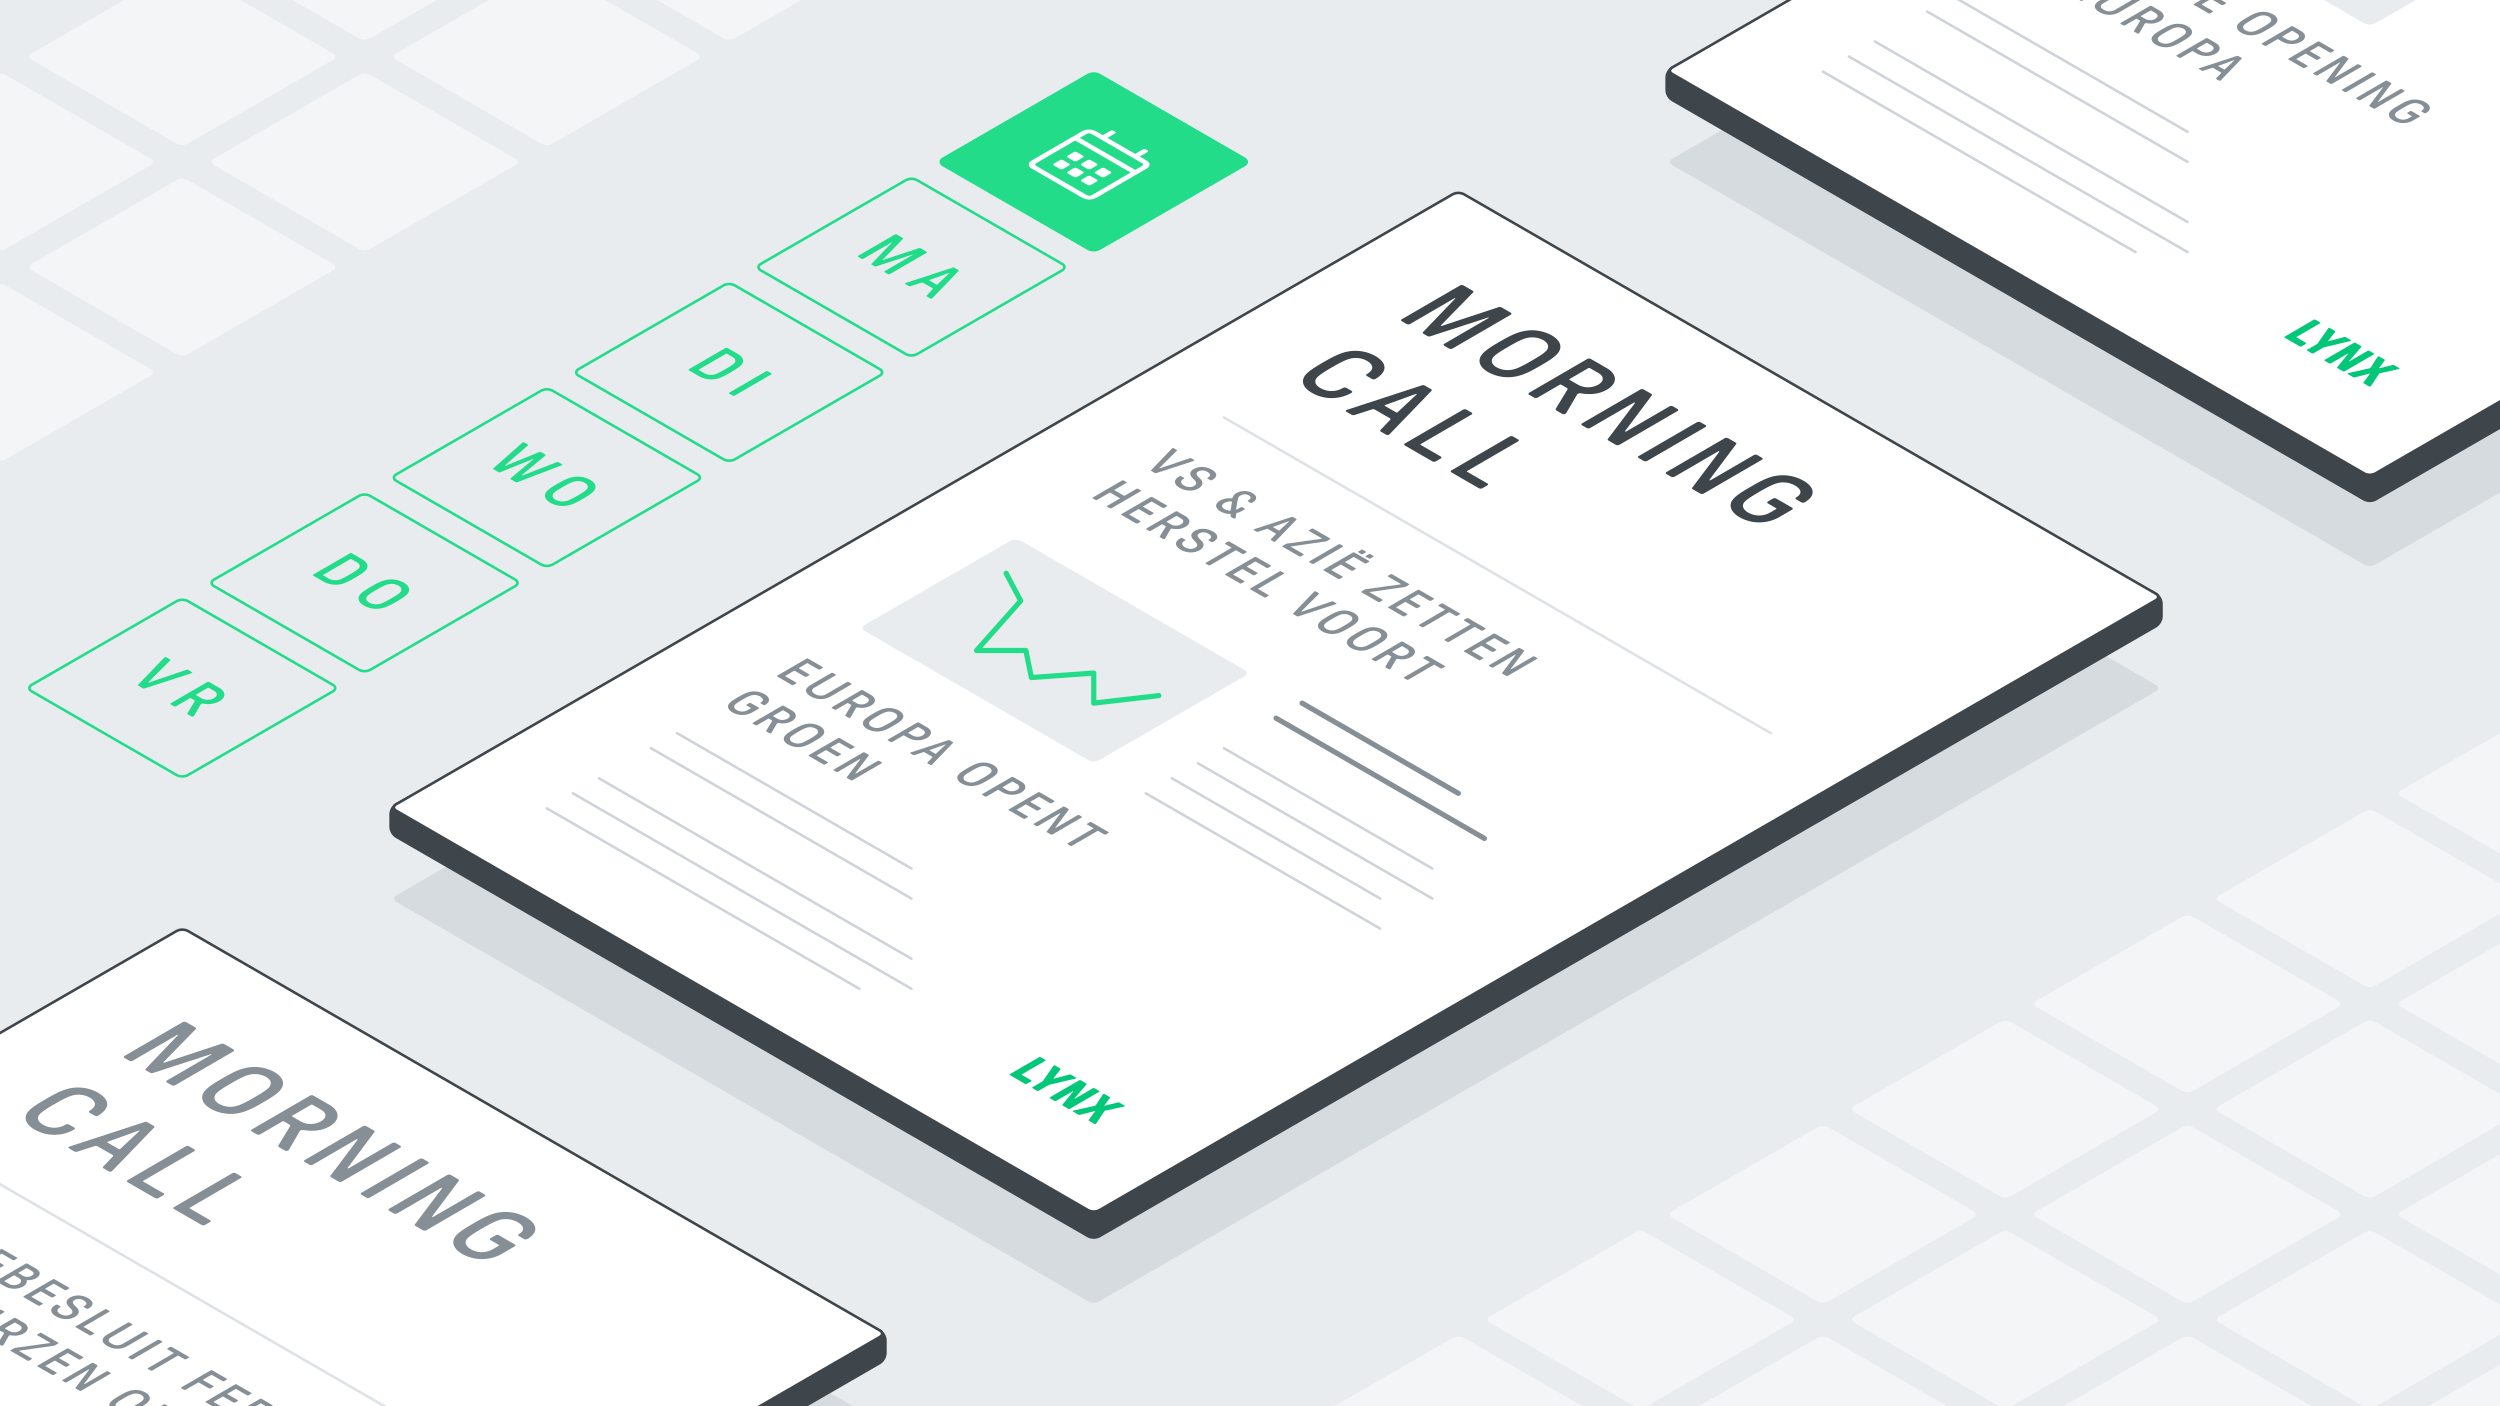 <svg xmlns="http://www.w3.org/2000/svg" xmlns:xlink="http://www.w3.org/1999/xlink" viewBox="0 0 1920 1080" xmlns:v="https://vecta.io/nano"><style><![CDATA[.J{isolation:isolate}.P{fill:#e9ecef}.Q{stroke-width:2}.R{fill:none}.S{stroke-miterlimit:10}.T{fill:#f4f5f7}.U{stroke:#22dc8a}.V{stroke-linecap:round}.W{stroke:#3e454b}.X{fill:#868e96}.Y{stroke-linejoin:round}.Z{fill:#3e454b}.a{stroke:#ced4da}]]></style><g class="P"><path d="M-20-18.499h1960V1098.5H-20z"/><path d="M584.33,369.309c-2.381-1.375-2.381-3.625,0-5l111.34-64.282a9.606,9.606,0,0,1,8.66,0l111.34,64.282c2.381,1.375,2.381,3.625,0,5L704.33,433.591a9.606,9.606,0,0,1-8.66,0Z"/><use xlink:href="#B"/></g><use xlink:href="#B" class="Q R S U"/><path d="M304.33,207.651c-2.381-1.375-2.381-3.625,0-5l111.34-64.282a9.606,9.606,0,0,1,8.66,0l111.34,64.282c2.381,1.375,2.381,3.625,0,5L424.33,271.933a9.606,9.606,0,0,1-8.66,0Z" class="P"/><path d="M164.33 126.822c-2.381-1.375-2.381-3.625 0-5L275.67 57.54a9.606 9.606 0 0 1 8.66 0l111.34 64.282c2.381 1.375 2.381 3.625 0 5L284.33 191.1a9.606 9.606 0 0 1-8.66 0zm-140-80.829c-2.381-1.375-2.381-3.625 0-5l111.34-64.282a9.606 9.606 0 0 1 8.66 0l111.34 64.282c2.381 1.375 2.381 3.625 0 5l-111.34 64.282a9.606 9.606 0 0 1-8.66 0z" class="T"/><g class="P"><path d="M-115.67-34.836c-2.381-1.375-2.381-3.625,0-5L-4.33-104.118a9.606,9.606,0,0,1,8.66,0L115.67-39.836c2.381,1.375,2.381,3.625,0,5L4.33,29.446a9.606,9.606,0,0,1-8.66,0Z"/><use xlink:href="#C"/></g><g class="T"><path d="M1424.33 854.284c-2.381-1.375-2.381-3.625 0-5L1535.67 785a9.606 9.606 0 0 1 8.66 0l111.34 64.282c2.381 1.375 2.381 3.625 0 5l-111.34 64.282a9.606 9.606 0 0 1-8.66 0zm140 80.829c-2.381-1.375-2.381-3.625 0-5l111.34-64.282a9.606 9.606 0 0 1 8.66 0l111.34 64.282c2.381 1.375 2.381 3.625 0 5L1684.33 999.4a9.606 9.606 0 0 1-8.66 0z"/><use xlink:href="#D"/><use xlink:href="#E"/></g><g class="P"><path d="M444.33,450.138c-2.381-1.375-2.381-3.625,0-5l111.34-64.282a9.606,9.606,0,0,1,8.66,0l111.34,64.282c2.381,1.375,2.381,3.625,0,5L564.33,514.42a9.606,9.606,0,0,1-8.66,0Z"/><use xlink:href="#F"/></g><use xlink:href="#F" class="Q R S U"/><use xlink:href="#B" x="-280" class="P"/><path d="M24.33 207.651c-2.381-1.375-2.381-3.625 0-5l111.34-64.282a9.606 9.606 0 0 1 8.66 0l111.34 64.282c2.381 1.375 2.381 3.625 0 5l-111.34 64.282a9.606 9.606 0 0 1-8.66 0zm-140-80.829c-2.381-1.375-2.381-3.625 0-5L-4.33 57.54a9.606 9.606 0 0 1 8.66 0l111.34 64.282c2.381 1.375 2.381 3.625 0 5L4.33 191.1a9.606 9.606 0 0 1-8.66 0z" class="T"/><path d="M1144.33,854.284c-2.381-1.375-2.381-3.625,0-5L1255.67,785a9.606,9.606,0,0,1,8.66,0l111.34,64.282c2.381,1.375,2.381,3.625,0,5l-111.34,64.282a9.606,9.606,0,0,1-8.66,0Z" class="P"/><g class="T"><path d="M1284.33,935.113c-2.381-1.375-2.381-3.625,0-5l111.34-64.282a9.606,9.606,0,0,1,8.66,0l111.34,64.282c2.381,1.375,2.381,3.625,0,5L1404.33,999.4a9.606,9.606,0,0,1-8.66,0Z"/><use xlink:href="#D" x="-280"/><use xlink:href="#E" x="-280"/></g><g class="P"><path d="M304.33,530.967c-2.381-1.375-2.381-3.625,0-5l111.34-64.282a9.606,9.606,0,0,1,8.66,0l111.34,64.282c2.381,1.375,2.381,3.625,0,5L424.33,595.249a9.606,9.606,0,0,1-8.66,0Z"/><use xlink:href="#G"/></g><use xlink:href="#G" class="Q R S U"/><path d="M24.33,369.309c-2.381-1.375-2.381-3.625,0-5l111.34-64.282a9.606,9.606,0,0,1,8.66,0l111.34,64.282c2.381,1.375,2.381,3.625,0,5L144.33,433.591a9.606,9.606,0,0,1-8.66,0Z" class="P"/><path d="M-115.67 288.48c-2.381-1.375-2.381-3.625 0-5L-4.33 219.2a9.606 9.606 0 0 1 8.66 0l111.34 64.28c2.381 1.375 2.381 3.625 0 5L4.33 352.762a9.606 9.606 0 0 1-8.66 0z" class="T"/><path d="M1004.33,935.113c-2.381-1.375-2.381-3.625,0-5l111.34-64.282a9.606,9.606,0,0,1,8.66,0l111.34,64.282c2.381,1.375,2.381,3.625,0,5L1124.33,999.4a9.606,9.606,0,0,1-8.66,0Z" class="P"/><g class="T"><use xlink:href="#D" x="-560"/><use xlink:href="#E" x="-560"/></g><g class="P"><path d="M164.33,611.8c-2.381-1.375-2.381-3.625,0-5l111.34-64.282a9.606,9.606,0,0,1,8.66,0L395.67,606.8c2.381,1.375,2.381,3.625,0,5L284.33,676.079a9.606,9.606,0,0,1-8.66,0Z"/><use xlink:href="#H"/></g><use xlink:href="#H" class="Q R S U"/><path d="M-115.67 450.138c-2.381-1.375-2.381-3.625 0-5l111.34-64.282a9.606 9.606 0 0 1 8.66 0l111.34 64.282c2.381 1.375 2.381 3.625 0 5L4.33 514.42a9.606 9.606 0 0 1-8.66 0zm980 565.804c-2.381-1.375-2.381-3.625 0-5l111.34-64.282a9.606 9.606 0 0 1 8.66 0l111.34 64.282c2.381 1.375 2.381 3.625 0 5l-111.34 64.282a9.606 9.606 0 0 1-8.66 0z" class="P"/><use xlink:href="#E" x="-840" class="T"/><g class="P"><path d="M304.33 854.284c-2.381-1.375-2.381-3.625 0-5L415.67 785a9.606 9.606 0 0 1 8.66 0l111.34 64.282c2.381 1.375 2.381 3.625 0 5l-111.34 64.284a9.606 9.606 0 0 1-8.66 0zm-140-80.829c-2.381-1.375-2.381-3.625 0-5l111.34-64.282a9.606 9.606 0 0 1 8.66 0l111.34 64.282c2.381 1.375 2.381 3.625 0 5l-111.34 64.282a9.606 9.606 0 0 1-8.66 0zm-140-80.829c-2.381-1.375-2.381-3.625 0-5l111.34-64.282a9.606 9.606 0 0 1 8.66 0l111.34 64.282c2.381 1.375 2.381 3.625 0 5l-111.34 64.282a9.606 9.606 0 0 1-8.66 0zm-140-80.826c-2.381-1.375-2.381-3.625 0-5l111.34-64.286a9.606 9.606 0 0 1 8.66 0L115.67 606.8c2.381 1.375 2.381 3.625 0 5L4.33 676.078a9.606 9.606 0 0 1-8.66 0zm560 323.313c-2.381-1.375-2.381-3.625 0-5l111.34-64.282a9.606 9.606 0 0 1 8.66 0l111.34 64.282c2.381 1.375 2.381 3.625 0 5L564.33 999.4a9.606 9.606 0 0 1-8.66 0zm140 80.829c-2.381-1.375-2.381-3.625 0-5l111.34-64.282a9.606 9.606 0 0 1 8.66 0l111.34 64.282c2.381 1.375 2.381 3.625 0 5l-111.34 64.282a9.606 9.606 0 0 1-8.66 0z"/><use xlink:href="#E" x="-1120"/><path d="M-115.67,773.455c-2.381-1.375-2.381-3.625,0-5L-4.33,704.173a9.606,9.606,0,0,1,8.66,0l111.34,64.282c2.381,1.375,2.381,3.625,0,5L4.33,837.737a9.606,9.606,0,0,1-8.66,0Z"/><use xlink:href="#B" x="280"/><use xlink:href="#I"/></g><use xlink:href="#I" class="Q R S U"/><path d="M444.33,126.822c-2.381-1.375-2.381-3.625,0-5L555.67,57.54a9.606,9.606,0,0,1,8.66,0l111.34,64.282c2.381,1.375,2.381,3.625,0,5L564.33,191.1a9.606,9.606,0,0,1-8.66,0Z" class="P"/><path d="M304.33 45.993c-2.381-1.375-2.381-3.625 0-5l111.34-64.282a9.606 9.606 0 0 1 8.66 0l111.34 64.282c2.381 1.375 2.381 3.625 0 5l-111.34 64.282a9.606 9.606 0 0 1-8.66 0zm-140-80.829c-2.381-1.375-2.381-3.625 0-5l111.34-64.282a9.606 9.606 0 0 1 8.66 0l111.34 64.282c2.381 1.375 2.381 3.625 0 5L284.33 29.446a9.606 9.606 0 0 1-8.66 0z" class="T"/><path d="M1424.33,692.626c-2.381-1.375-2.381-3.625,0-5l111.34-64.282a9.606,9.606,0,0,1,8.66,0l111.34,64.282c2.381,1.375,2.381,3.625,0,5l-111.34,64.282a9.606,9.606,0,0,1-8.66,0Z" class="P"/><g class="T"><use xlink:href="#C" x="280"/><path d="M1704.33 854.284c-2.381-1.375-2.381-3.625 0-5L1815.67 785a9.606 9.606 0 0 1 8.66 0l111.34 64.282c2.381 1.375 2.381 3.625 0 5l-111.34 64.282a9.606 9.606 0 0 1-8.66 0zm140 80.829c-2.381-1.375-2.381-3.625 0-5l111.34-64.282a9.606 9.606 0 0 1 8.66 0l111.34 64.282c2.381 1.375 2.381 3.625 0 5L1964.33 999.4a9.606 9.606 0 0 1-8.66 0z"/></g><path d="M864.33,207.651c-2.381-1.375-2.381-3.625,0-5l111.34-64.282a9.606,9.606,0,0,1,8.66,0l111.34,64.282c2.381,1.375,2.381,3.625,0,5L984.33,271.933a9.606,9.606,0,0,1-8.66,0Z" class="P"/><use xlink:href="#J" fill="#22dc8a"/><use xlink:href="#J" class="Q R S U"/><path d="M584.33,45.993c-2.381-1.375-2.381-3.625,0-5L695.67-23.289a9.606,9.606,0,0,1,8.66,0L815.67,40.993c2.381,1.375,2.381,3.625,0,5L704.33,110.275a9.606,9.606,0,0,1-8.66,0Z" class="P"/><path d="M444.33-34.836c-2.381-1.375-2.381-3.625,0-5l111.34-64.282a9.606,9.606,0,0,1,8.66,0L675.67-39.836c2.381,1.375,2.381,3.625,0,5L564.33,29.446a9.606,9.606,0,0,1-8.66,0Z" class="T"/><path d="M1564.33,611.8c-2.381-1.375-2.381-3.625,0-5l111.34-64.282a9.606,9.606,0,0,1,8.66,0L1795.67,606.8c2.381,1.375,2.381,3.625,0,5l-111.34,64.282a9.606,9.606,0,0,1-8.66,0Z" class="P"/><path d="M1704.33 692.625c-2.381-1.375-2.381-3.625 0-5l111.34-64.282a9.606 9.606 0 0 1 8.66 0l111.34 64.282c2.381 1.375 2.381 3.625 0 5l-111.34 64.282a9.606 9.606 0 0 1-8.66 0zm140 80.829c-2.381-1.375-2.381-3.625 0-5l111.34-64.281a9.606 9.606 0 0 1 8.66 0l111.34 64.281c2.381 1.375 2.381 3.625 0 5l-111.34 64.283a9.606 9.606 0 0 1-8.66 0z" class="T"/><path d="M1284.33 288.48c-2.381-1.375-2.381-3.625 0-5l111.34-64.28a9.606 9.606 0 0 1 8.66 0l111.34 64.282c2.381 1.375 2.381 3.625 0 5l-111.34 64.282a9.606 9.606 0 0 1-8.66 0zm-140-80.829c-2.381-1.375-2.381-3.625 0-5l111.34-64.282a9.606 9.606 0 0 1 8.66 0l111.34 64.282c2.381 1.375 2.381 3.625 0 5l-111.34 64.282a9.606 9.606 0 0 1-8.66 0zm-140-80.829c-2.381-1.375-2.381-3.625 0-5l111.34-64.282a9.606 9.606 0 0 1 8.66 0l111.34 64.282c2.381 1.375 2.381 3.625 0 5L1124.33 191.1a9.606 9.606 0 0 1-8.66 0zm-140-80.829c-2.381-1.375-2.381-3.625 0-5l111.34-64.282a9.606 9.606 0 0 1 8.66 0l111.34 64.282c2.381 1.375 2.381 3.625 0 5l-111.34 64.282a9.606 9.606 0 0 1-8.66 0zm-140-80.83c-2.381-1.375-2.381-3.625 0-5l111.34-64.282a9.606 9.606 0 0 1 8.66 0l111.34 64.282c2.381 1.375 2.381 3.625 0 5L844.33 29.446a9.606 9.606 0 0 1-8.66 0zm700 404.146c-2.381-1.375-2.381-3.625 0-5l111.34-64.282a9.606 9.606 0 0 1 8.66 0l111.34 64.282c2.381 1.375 2.381 3.625 0 5l-111.34 64.282a9.606 9.606 0 0 1-8.66 0zm140 80.829c-2.381-1.375-2.381-3.625 0-5l111.34-64.282a9.606 9.606 0 0 1 8.66 0l111.34 64.282c2.381 1.375 2.381 3.625 0 5l-111.34 64.282a9.606 9.606 0 0 1-8.66 0zm140 80.829c-2.381-1.375-2.381-3.625 0-5l111.34-64.282a9.606 9.606 0 0 1 8.66 0l111.34 64.282c2.381 1.375 2.381 3.625 0 5l-111.34 64.282a9.606 9.606 0 0 1-8.66 0z" class="P"/><path d="M1844.33,611.8c-2.381-1.375-2.381-3.625,0-5l111.34-64.282a9.606,9.606,0,0,1,8.66,0L2075.67,606.8c2.381,1.375,2.381,3.625,0,5l-111.34,64.282a9.606,9.606,0,0,1-8.66,0Z" class="T"/><path d="M1144.33 45.992c-2.381-1.375-2.381-3.625 0-5l111.34-64.282a9.606 9.606 0 0 1 8.66 0l111.34 64.282c2.381 1.375 2.381 3.625 0 5l-111.34 64.283a9.606 9.606 0 0 1-8.66 0zm-140-80.829c-2.381-1.375-2.381-3.625 0-5l111.34-64.282a9.606 9.606 0 0 1 8.66 0l111.34 64.282c2.381 1.375 2.381 3.625 0 5l-111.34 64.282a9.606 9.606 0 0 1-8.66 0zm840 484.975c-2.381-1.375-2.381-3.625 0-5l111.34-64.282a9.606 9.606 0 0 1 8.66 0l111.34 64.282c2.381 1.375 2.381 3.625 0 5l-111.34 64.282a9.606 9.606 0 0 1-8.66 0zm-560-484.975c-2.381-1.375-2.381-3.625 0-5l111.34-64.282a9.606 9.606 0 0 1 8.66 0l111.34 64.282c2.381 1.375 2.381 3.625 0 5l-111.34 64.282a9.606 9.606 0 0 1-8.66 0z" class="P"/><path d="M716.254 228.778a2.206 2.206 0 0 1-.589.49 1.47 1.47 0 0 1-1.317-.07l-2.471-1.426a.5.5 0 0 1-.17-.833l4.593-4.839c.3-.269.168-.586-.215-.807l-7.068-4.081a1.792 1.792 0 0 0-1.394-.121l-8.347 2.676a1.912 1.912 0 0 1-1.439-.1l-2.471-1.427c-.428-.247-.423-.589-.125-.763a3.715 3.715 0 0 1 .844-.342l35.446-11.575a1.81 1.81 0 0 1 1.439.095l2.981 1.722c.383.221.468.564.17.833zm2.876-10.295a.625.625 0 0 0 .8-.074l9.033-8.453c.121-.121.171-.195.082-.247l-.083-.048c-.083-.047-.217-.022-.426.048l-14.563 5.261c-.426.151-.38.317-.125.464l5.28 3.049m-7.656-25.24a.521.521 0 0 1 0 .984l-27.9 16.216a1.877 1.877 0 0 1-1.7 0l-2.26-1.305a.52.52 0 0 1 0-.984l21.224-12.334c.155-.091.16-.174.082-.219a.532.532 0 0 0-.376 0l-27.48 8.921a1.839 1.839 0 0 1-1.617-.1l-1.788-1.032c-.472-.273-.55-.568-.171-.936l15.3-15.95c.092-.1.078-.17.01-.209a.434.434 0 0 0-.393.039l-21.224 12.334a1.877 1.877 0 0 1-1.7 0l-2.261-1.3a.521.521 0 0 1 0-.984l27.9-16.216a1.877 1.877 0 0 1 1.7 0l4.342 2.507c.472.273.55.568.17.936l-15.394 15.751c-.083.074-.039.16.056.215a.458.458 0 0 0 .371.032l27.143-8.968a1.836 1.836 0 0 1 1.617.1zm-141.43 86.177c-1.179 1.965-4.819 4.177-8.752 6.462s-7.739 4.4-11.127 5.091a19.226 19.226 0 0 1-13.115-1.943l-7.878-4.548a.52.52 0 0 1-.006-.981l27.91-16.219a1.877 1.877 0 0 1 1.693 0l7.879 4.548c3.83 2.212 4.903 5.036 3.396 7.59zm-21.972 8.331c2.333-.416 5.923-2.458 9.051-4.276s6.641-3.9 7.352-5.256c.8-1.5-.183-3.1-1.843-4.055l-4.258-2.459a.88.88 0 0 0-.853 0L536.8 283.744c-.254.148-.252.347 0 .494l4.259 2.459a11.04 11.04 0 0 0 7.006 1.054m44.135-1.165a.52.52 0 0 1 .006.981L564.3 303.786a1.877 1.877 0 0 1-1.693 0l-2.343-1.353a.519.519 0 0 1-.006-.98l27.91-16.22a1.877 1.877 0 0 1 1.693 0zM456.631 376.3c-1.349 2.264-4.9 4.424-8.833 6.709s-7.651 4.35-11.554 5.139a19.719 19.719 0 0 1-13.547-1.994c-4.252-2.455-4.95-5.408-3.481-7.837 1.349-2.264 4.9-4.424 8.834-6.709s7.65-4.35 11.553-5.139a19.7 19.7 0 0 1 13.541 1.991c4.256 2.46 4.95 5.409 3.487 7.84zm-22.314 8.626c2.587-.468 6.184-2.507 9.311-4.324s6.635-3.907 7.435-5.408.364-3.074-1.934-4.4a11.15 11.15 0 0 0-7.6-1.1c-2.588.468-6.185 2.507-9.312 4.324s-6.635 3.907-7.434 5.408-.371 3.07 1.927 4.4a11.17 11.17 0 0 0 7.605 1.106m-2.972-28.565c.549.317.6.638.215.859-.127.074-.463.218-.717.321L397.4 370.323a1.721 1.721 0 0 1-1.445-.1l-3.62-2.09c-.383-.221-.512-.538-.17-.833l17.222-14.4c.171-.144.126-.221.043-.269a.511.511 0 0 0-.464.025l-24.807 10.023a1.7 1.7 0 0 1-1.439-.1l-3.62-2.09c-.383-.221-.512-.538-.177-.836l21.948-19.412a5.756 5.756 0 0 1 .552-.417 1.5 1.5 0 0 1 1.483.122l2.3 1.327c.383.221.562.516.176.837l-17.352 15.113c-.165.148-.126.222 0 .3a.566.566 0 0 0 .592.048l25.524-10.4a1.724 1.724 0 0 1 1.445.1l3.065 1.77c.383.221.512.538.177.837L400.971 364.7c-.171.144-.126.221 0 .3a.574.574 0 0 0 .592.048l26.036-10.1a1.61 1.61 0 0 1 1.445.1zm-149.786 80.759c-1.166 1.965-4.807 4.176-8.739 6.462s-7.739 4.4-11.134 5.087a19.206 19.206 0 0 1-13.114-1.943l-7.872-4.545c-.473-.272-.475-.715-.012-.984l27.91-16.219a1.88 1.88 0 0 1 1.7 0l7.872 4.545c3.832 2.215 4.908 5.042 3.389 7.597zm-21.966 8.327c2.333-.416 5.93-2.455 9.057-4.272s6.635-3.908 7.347-5.26c.8-1.5-.183-3.1-1.843-4.055l-4.259-2.459a.864.864 0 0 0-.846 0L248.33 441.45c-.254.147-.259.343 0 .49l4.259 2.459a11.042 11.042 0 0 0 7.006 1.054m53.89 9.813c-1.343 2.259-4.888 4.423-8.821 6.709s-7.656 4.346-11.559 5.135a19.682 19.682 0 0 1-13.541-1.991c-4.252-2.455-4.95-5.408-3.481-7.837 1.349-2.263 4.9-4.423 8.834-6.709s7.65-4.35 11.547-5.135a19.687 19.687 0 0 1 13.547 1.987c4.258 2.459 4.95 5.408 3.474 7.841zm-22.3 8.625c2.587-.468 6.178-2.51 9.3-4.327s6.641-3.9 7.441-5.4.358-3.071-1.941-4.4a11.162 11.162 0 0 0-7.592-1.106c-2.587.468-6.184 2.507-9.311 4.324s-6.635 3.908-7.435 5.408-.371 3.071 1.928 4.4a11.163 11.163 0 0 0 7.605 1.105m-137.089 77.163l-5.049 8.651a1.194 1.194 0 0 1-.5.491 1.643 1.643 0 0 1-1.61-.048l-2.6-1.5c-.555-.32-.513-.685-.349-.98l5.549-9.142c.126-.221.169-.49-.3-.763l-2.592-1.5a.864.864 0 0 0-.846 0l-10.574 6.145a1.877 1.877 0 0 1-1.693 0l-2.343-1.353a.52.52 0 0 1-.006-.981l27.91-16.219a1.877 1.877 0 0 1 1.693 0l7.661 4.423c4.936 2.85 5.387 7.225.058 10.322a18.26 18.26 0 0 1-11.991 1.843 3.266 3.266 0 0 0-1.909.074 1.289 1.289 0 0 0-.509.537zm.609-4.792a10 10 0 0 0 9.628-.07c3.089-1.8 2.695-4.081.1-5.581l-4.041-2.334a.88.88 0 0 0-.853 0l-8.881 5.161c-.253.148-.246.343.01.49l4.041 2.334m-7.404-20.19c.428.247.429.594.138.763a3.719 3.719 0 0 1-.851.34l-35.529 11.526a1.776 1.776 0 0 1-1.438-.1l-3.32-1.917c-.383-.221-.474-.516-.177-.837l19.822-20.595a3.293 3.293 0 0 1 .589-.49 1.489 1.489 0 0 1 1.318.077l2.682 1.548c.383.222.467.513.17.834l-16.619 16.514c-.126.125-.126.221 0 .295l.083.048a.6.6 0 0 0 .509 0l28.456-9.68a1.792 1.792 0 0 1 1.445.1z" fill="#22dc8a"/><g fill="#fff"><path d="M841.372 133.281a.814.814 0 0 1 0-1.537l4.4-2.558a2.94 2.94 0 0 1 2.654 0l4.437 2.562a.814.814 0 0 1 0 1.537l-4.4 2.558a2.938 2.938 0 0 1-2.653 0zm-10.636-6.141a.815.815 0 0 1-.009-1.541l4.4-2.558a2.94 2.94 0 0 1 2.66 0l4.431 2.558a.812.812 0 0 1 0 1.537l-4.4 2.558a2.928 2.928 0 0 1-2.654 0zM820.092 121a.813.813 0 0 1 0-1.537l4.4-2.558a2.928 2.928 0 0 1 2.654 0l4.431 2.558a.815.815 0 0 1 .009 1.541l-4.4 2.558a2.94 2.94 0 0 1-2.66 0zm.076 12.281a.814.814 0 0 1-.015-1.537l4.408-2.562a2.94 2.94 0 0 1 2.654 0l4.431 2.558a.811.811 0 0 1 .009 1.533l-4.409 2.562a2.922 2.922 0 0 1-2.647 0z"/><path d="M809.525 127.136a.811.811 0 0 1-.009-1.533l4.408-2.562a2.928 2.928 0 0 1 2.648 0L821 125.6a.814.814 0 0 1 .015 1.537l-4.409 2.562a2.938 2.938 0 0 1-2.653 0zm21.28 12.286a.812.812 0 0 1-.009-1.533l4.409-2.562a2.938 2.938 0 0 1 2.647 0l4.437 2.562a.812.812 0 0 1 .009 1.533l-4.409 2.562a2.938 2.938 0 0 1-2.647 0zm49.846-16.122c2.937 1.7 2.959 4.449.041 6.145l-38.769 22.53a11.7 11.7 0 0 1-10.609 0L792.3 129.44c-2.937-1.695-2.953-4.445-.035-6.141l38.77-22.53a11.682 11.682 0 0 1 10.6 0l5.325 3.074 5.728-3.329a2.925 2.925 0 0 1 2.647 0l.887.513a.812.812 0 0 1 .009 1.533l-5.728 3.329 21.28 12.286 5.728-3.329a2.94 2.94 0 0 1 2.654 0l.887.512a.813.813 0 0 1 .009 1.534l-5.728 3.328zm-42.278 26.626l29.959-17.41-42.567-24.576-29.958 17.41a1.083 1.083 0 0 0 .018 2.046l39.016 22.526a3.91 3.91 0 0 0 3.532 0m33.479-19.456l5.291-3.075a1.083 1.083 0 0 0-.018-2.046l-39.017-22.526a3.91 3.91 0 0 0-3.532 0l-5.29 3.075 42.566 24.576"/></g><path d="M304.33 692.625c-2.381-1.375-2.381-3.625 0-5L1115.67 219.2a9.606 9.606 0 0 1 8.66 0l531.34 306.769c2.381 1.375 2.381 3.625 0 5L844.33 999.4a9.606 9.606 0 0 1-8.66 0zm-980 565.803c-2.381-1.375-2.381-3.625 0-5L135.67 785a9.606 9.606 0 0 1 8.66 0l531.34 306.77c2.381 1.375 2.381 3.625 0 5l-811.34 468.43a9.606 9.606 0 0 1-8.66 0zm1960-1131.607c-2.381-1.375-2.381-3.625 0-5l811.34-468.427a9.606 9.606 0 0 1 8.66 0l531.34 306.769c2.381 1.375 2.381 3.625 0 5L1824.33 433.59a9.606 9.606 0 0 1-8.66 0z" fill="#d6dbe0"/><use xlink:href="#K" class="Z"/><use xlink:href="#K" class="Q R S W"/><use xlink:href="#L" class="Z"/><use xlink:href="#L" class="Q R S W"/><use xlink:href="#M" class="Z"/><use xlink:href="#M" class="Q R S W"/><use xlink:href="#N" fill="#fff"/><use xlink:href="#N" class="Q R S W"/><use xlink:href="#O" fill="#fff"/><use xlink:href="#O" class="Q R S W"/><use xlink:href="#P" fill="#fff"/><use xlink:href="#P" class="Q R S W"/><path d="M1197.255 270.067c-2.15 3.616-7.839 7.077-14.131 10.734s-12.244 6.96-18.479 8.217a31.486 31.486 0 0 1-21.668-3.185c-6.813-3.933-7.928-8.648-5.569-12.541 2.149-3.616 7.825-7.077 14.118-10.734s12.256-6.96 18.492-8.217a31.491 31.491 0 0 1 21.668 3.185c6.806 3.93 7.921 8.652 5.569 12.541zm-35.7 13.8c4.139-.748 9.893-4.011 14.9-6.919s10.624-6.256 11.9-8.652.59-4.914-3.088-7.037a17.869 17.869 0 0 0-12.165-1.769c-4.132.745-9.88 4.011-14.891 6.923s-10.624 6.248-11.9 8.648-.577 4.913 3.1 7.037a17.857 17.857 0 0 0 12.152 1.769m-1.356-43.729a.833.833 0 0 1 .016 1.574l-44.65 25.948a3.006 3.006 0 0 1-2.724 0l-3.607-2.083a.833.833 0 0 1 0-1.574l33.961-19.736c.247-.144.255-.276.13-.349a.868.868 0 0 0-.61-.009l-43.97 14.274a2.935 2.935 0 0 1-2.585-.155l-2.86-1.652c-.747-.431-.883-.906-.276-1.5l24.5-25.516c.148-.155.125-.273.017-.335a.7.7 0 0 0-.63.062l-33.961 19.736a3.006 3.006 0 0 1-2.724 0l-3.607-2.083a.833.833 0 0 1 0-1.574l44.65-25.947a3 3 0 0 1 2.711 0l6.946 4.011c.747.431.89.9.282 1.492l-24.632 25.2c-.137.116-.067.254.086.342a.713.713 0 0 0 .59.049l43.43-14.351a2.919 2.919 0 0 1 2.578.159zm128.109 73.962a.831.831 0 0 1 .008 1.57l-44.649 25.947a3 3 0 0 1-2.717 0l-5.651-3.262c-.747-.431-.819-.789-.276-1.5l20.347-26.972c.335-.431.334-.586.129-.7a.882.882 0 0 0-.814.074l-33.422 19.423a3 3 0 0 1-2.717 0l-3.474-2a.833.833 0 0 1 0-1.574l44.65-25.947a3 3 0 0 1 2.711 0l5.65 3.262c.753.435.825.785.282 1.493L1248.3 330.73c-.341.435-.333.594-.136.708a.889.889 0 0 0 .821-.077l33.149-19.265a3 3 0 0 1 2.711 0zm-77.25-10.9L1203 317.04a2.039 2.039 0 0 1-.81.789 2.629 2.629 0 0 1-2.584-.081l-4.15-2.4c-.887-.513-.814-1.1-.55-1.574l8.878-14.627c.2-.354.27-.785-.484-1.22l-4.15-2.4a1.4 1.4 0 0 0-1.362 0l-16.911 9.827a3 3 0 0 1-2.717 0l-3.748-2.164a.833.833 0 0 1 0-1.574l44.649-25.947a3 3 0 0 1 2.711 0l12.259 7.077c7.9 4.56 8.618 11.56.1 16.511-5.823 3.384-12.61 3.933-19.2 2.952a5.245 5.245 0 0 0-3.054.118 2.075 2.075 0 0 0-.811.873zm.975-7.667a16.008 16.008 0 0 0 15.413-.119c4.935-2.867 4.3-6.524.147-8.924l-6.467-3.734a1.4 1.4 0 0 0-1.362 0l-14.2 8.254c-.406.236-.4.553.005.788l6.467 3.735m97.647 30.91a.831.831 0 0 1 .009 1.57l-44.649 25.948a3.006 3.006 0 0 1-2.718 0l-3.747-2.164a.833.833 0 0 1 0-1.574l44.65-25.948a3 3 0 0 1 2.711 0zm43.422 25.07a.833.833 0 0 1 .016 1.574l-44.65 25.947a3.006 3.006 0 0 1-2.724 0l-5.65-3.262c-.747-.431-.819-.789-.276-1.5l20.347-26.972c.334-.431.334-.586.129-.7a.872.872 0 0 0-.808.078l-33.422 19.422a3 3 0 0 1-2.723 0l-3.474-2a.833.833 0 0 1 0-1.574l44.649-25.947a3 3 0 0 1 2.711 0l5.657 3.266c.747.431.819.781.282 1.493l-20.08 26.809c-.341.435-.334.594-.129.712a.877.877 0 0 0 .814-.081l33.149-19.264a3 3 0 0 1 2.711 0zm31.787 17.564c9.054 5.227 9.771 11.675 1.043 16.747a2.963 2.963 0 0 1-2.578-.077l-3.812-2.2a.833.833 0 0 1-.015-1.574c4.669-2.713 4.115-6.171-1.063-9.16a18.731 18.731 0 0 0-12.638-1.969c-4 .83-9.752 4.011-14.763 6.923s-10.478 6.252-11.9 8.57c-1.411 2.478-.238 5.191 3.51 7.354a16.9 16.9 0 0 0 17.162-.276l4.129-2.4c.406-.236.411-.549 0-.785l-6.129-3.539a.834.834 0 0 1-.015-1.574l3.723-2.164a3.018 3.018 0 0 1 2.718 0l11.984 6.919a.831.831 0 0 1 .008 1.57l-9.882 5.744a31.106 31.106 0 0 1-30.126.236c-7.016-4.051-8.4-8.847-6.117-12.777 2.219-3.657 7.966-7.077 14.258-10.734s12.186-7 18.485-8.294a32.431 32.431 0 0 1 22.018 3.46zm-317.362-35.95a3.84 3.84 0 0 1-.944.785 2.371 2.371 0 0 1-2.107-.114l-3.952-2.282a.8.8 0 0 1-.282-1.338l7.358-7.744c.475-.432.262-.944-.351-1.3l-11.3-6.525a2.9 2.9 0 0 0-2.241-.2l-13.346 4.288a3.079 3.079 0 0 1-2.311-.159l-3.946-2.278c-.683-.394-.686-.947-.211-1.224a6.373 6.373 0 0 1 1.353-.549l56.706-18.516a2.934 2.934 0 0 1 2.311.158l4.77 2.754c.613.354.749.9.274 1.334zm4.591-16.47a1.011 1.011 0 0 0 1.291-.121l14.453-13.525c.2-.2.265-.317.131-.4l-.134-.077c-.14-.081-.344-.037-.68.077l-23.3 8.416c-.686.236-.615.512-.206.748l8.447 4.877m-15.931-43.286c9.258 5.345 9.634 12.146.03 17.727a2.96 2.96 0 0 1-2.578-.077l-3.811-2.2a.832.832 0 0 1-.015-1.574c5.55-3.225 5.325-7.037-.051-10.14a17.855 17.855 0 0 0-12.305-1.77c-3.992.826-9.746 4.007-14.757 6.919s-10.478 6.252-11.9 8.571c-1.476 2.44-.443 5.072 3.1 7.118a17.326 17.326 0 0 0 17.507 0 3 3 0 0 1 2.717 0l3.812 2.2c.683.395.821 1.1.142 1.493a30.622 30.622 0 0 1-30.6.041c-6.812-3.933-8.061-8.651-5.709-12.54 2.22-3.657 7.966-7.078 14.259-10.735s12.185-7 18.491-8.3a31.54 31.54 0 0 1 21.668 3.267zm109.634 64.081a.833.833 0 0 1 .015 1.574l-38.9 22.608c-.406.236-.4.545.005.781l15.259 8.81a.833.833 0 0 1 0 1.574l-3.717 2.16a3 3 0 0 1-2.717 0l-21.044-12.15a.834.834 0 0 1-.009-1.577l44.65-25.948a3 3 0 0 1 2.717 0zm-35.748-20.639a.833.833 0 0 1 .015 1.574l-38.9 22.608c-.406.236-.4.545 0 .781l15.259 8.81a.833.833 0 0 1 0 1.574l-3.718 2.16a3 3 0 0 1-2.717 0l-21.044-12.15a.834.834 0 0 1-.009-1.577l44.65-25.948a3 3 0 0 1 2.717 0z" class="Z"/><g class="X"><path d="M917.056 353.221c.345.2.347.472.112.608a3.031 3.031 0 0 1-.679.277l-28.427 9.219a1.419 1.419 0 0 1-1.152-.077l-2.656-1.534c-.307-.177-.384-.413-.138-.667l15.856-16.478a2.432 2.432 0 0 1 .475-.394 1.178 1.178 0 0 1 1.05.063l2.145 1.238c.307.177.378.409.138.667l-13.3 13.216c-.1.1-.1.177 0 .232l.071.04a.484.484 0 0 0 .407 0l22.771-7.744a1.415 1.415 0 0 1 1.152.077zm62.667 62.4a2.049 2.049 0 0 1-.481.391 1.176 1.176 0 0 1-1.044-.059l-1.973-1.139a.4.4 0 0 1-.144-.671l3.676-3.875c.24-.213.131-.468-.176-.645l-5.65-3.262a1.448 1.448 0 0 0-1.121-.1l-6.67 2.145a1.546 1.546 0 0 1-1.159-.081l-1.972-1.139c-.339-.195-.347-.472-.112-.608a3.342 3.342 0 0 1 .679-.276l28.357-9.26a1.471 1.471 0 0 1 1.158.081l2.382 1.375c.306.177.378.453.137.667zm2.289-8.239a.516.516 0 0 0 .649-.059l7.223-6.764c.108-.1.133-.159.069-.2l-.07-.041c-.07-.041-.166-.022-.337.041l-11.654 4.206c-.337.114-.3.258-.1.376l4.22 2.436m-32.975-9.708a.606.606 0 0 1-.3.376 1.625 1.625 0 0 1-1.559 0l-1.667-.962a.831.831 0 0 1-.411-.744l.087-1.4c0-.118-.026-.177-.1-.218a.783.783 0 0 0-.376-.055 14.35 14.35 0 0 1-7.31-1.869c-4.361-2.518-4.546-5.961-.423-8.357a14.829 14.829 0 0 1 8.55-1.692 1.37 1.37 0 0 0 .814-.081c.134-.077.2-.195.3-.531a5.75 5.75 0 0 1 3.067-3.476 12.615 12.615 0 0 1 12.085 0c3.984 2.3 3.936 5.094-.162 7.475a1.5 1.5 0 0 1-1.355 0l-1.737-1c-.377-.218-.379-.571-.011-.785 2.474-1.438 2.6-2.732.423-3.989a6.147 6.147 0 0 0-6.076.137c-1.688.98-1.927 1.43-2.614 4.913l-.992 5.821c-.037.059 0 .118.071.158a.311.311 0 0 0 .268 0c.679-.313 2.265-1.161 3.318-1.773a1.506 1.506 0 0 1 1.362 0l1.532.885a.417.417 0 0 1 0 .789 25.207 25.207 0 0 1-5.929 2.772 1.271 1.271 0 0 0-.343.118.288.288 0 0 0-.164.258zm-4.339-5.481a.7.7 0 0 0 .305-.059c.07-.041.1-.14.132-.358l1.02-6.311a.211.211 0 0 0-.1-.258.642.642 0 0 0-.242-.059 9.32 9.32 0 0 0-5.562 1.184c-2.366 1.375-2.253 3.284.2 4.7a10.607 10.607 0 0 0 4.251 1.161m-14.093-31.539c4.361 2.517 4.613 5.485.617 7.807l-.438.254a1.5 1.5 0 0 1-1.362 0l-1.871-1.08a.417.417 0 0 1 0-.789l.437-.254c2.03-1.18 1.754-2.713-.665-4.11a7.09 7.09 0 0 0-7.028-.413c-2.1 1.22-1.78 2.654 1.322 5.467 2.866 2.595 2.373 5.522-1.147 7.568-4.06 2.359-9.935 2.186-14.43-.41-4.667-2.694-4.921-6.1-.627-8.592l.545-.317a1.5 1.5 0 0 1 1.356 0l1.9 1.1c.376.218.378.571.01.785l-.545.317c-2.3 1.335-2.05 3.322.606 4.855 2.49 1.438 5.648 1.615 7.709.417 2.335-1.357 2.192-2.931-.507-5.43-3.1-2.85-3.29-5.507.4-7.649 4.022-2.339 9.529-1.945 13.718.474zm100.663 58.514c.376.218.378.571.01.785l-22.334 12.98a1.5 1.5 0 0 1-1.355 0l-1.871-1.08c-.377-.218-.379-.572-.011-.785l22.334-12.98a1.506 1.506 0 0 1 1.356 0zM1049 427.59c-.307-.177-.314-.454-.01-.631l2.334-1.356a1.243 1.243 0 0 1 1.089 0l2.311 1.335a.337.337 0 0 1 .01.63l-2.335 1.357a1.181 1.181 0 0 1-1.088 0zm-5.825-3.362c-.306-.177-.314-.454-.01-.63l2.335-1.357a1.237 1.237 0 0 1 1.088 0l2.311 1.334a.337.337 0 0 1 .01.63l-2.334 1.357a1.183 1.183 0 0 1-1.089 0zm77.935 46.803a.415.415 0 0 1 .005.782l-1.865 1.084a1.506 1.506 0 0 1-1.35 0l-4.494-2.595a.713.713 0 0 0-.688 0l-19.454 11.305a1.5 1.5 0 0 1-1.349 0l-1.877-1.083a.414.414 0 0 1-.005-.782l19.455-11.306c.2-.118.2-.28 0-.4l-4.526-2.613c-.377-.218-.379-.572-.011-.785l1.865-1.084a1.5 1.5 0 0 1 1.355 0zm-20.092-11.6a.416.416 0 0 1 .01.785l-1.864 1.084a1.5 1.5 0 0 1-1.356 0l-8.1-4.678a.713.713 0 0 0-.688 0l-6.089 3.539c-.2.118-.2.277.009.4l7.731 4.464a.415.415 0 0 1 0 .785l-1.859 1.08a1.506 1.506 0 0 1-1.356 0l-7.731-4.464a.7.7 0 0 0-.681 0l-6.6 3.834c-.2.118-.2.28 0 .4l8.172 4.718a.417.417 0 0 1 .011.785l-1.865 1.084a1.51 1.51 0 0 1-1.355 0l-11.071-6.392a.414.414 0 0 1 0-.781l22.335-12.979a1.5 1.5 0 0 1 1.349 0zm-19.091-11.022c.377.218.379.572.011.785l-2.436 1.416a1.984 1.984 0 0 1-.717.217l-26.586 3.816c-.274.04-.369.177-.132.313l9.5 5.485a.417.417 0 0 1 0 .789l-1.795 1.043a1.5 1.5 0 0 1-1.355 0l-12.667-7.314c-.377-.217-.379-.571-.011-.785l2.537-1.475a2.03 2.03 0 0 1 .718-.217l26.657-3.694c.273-.04.374-.18.138-.317l-9.641-5.566c-.377-.217-.379-.571-.011-.785l1.764-1.025a1.5 1.5 0 0 1 1.355 0zm-51.013-5.739c.377.218.379.571.011.785l-1.865 1.084a1.5 1.5 0 0 1-1.356 0l-11.064-6.388c-.377-.217-.379-.571-.011-.785l22.334-12.979a1.5 1.5 0 0 1 1.356 0l11 6.352a.414.414 0 0 1 .005.781l-1.865 1.084a1.5 1.5 0 0 1-1.349 0l-8.11-4.683a.7.7 0 0 0-.681 0l-6.089 3.539c-.2.118-.2.273 0 .391l7.732 4.464a.417.417 0 0 1 0 .789l-1.858 1.08a1.506 1.506 0 0 1-1.362 0l-7.732-4.464a.686.686 0 0 0-.674 0l-6.6 3.833c-.2.118-.209.277 0 .395zm-9.602-29.257a.416.416 0 0 1 .01.785l-2.435 1.415a2.01 2.01 0 0 1-.718.218l-26.586 3.815c-.274.041-.375.173-.132.313l9.5 5.486a.416.416 0 0 1 0 .785l-1.795 1.043a1.5 1.5 0 0 1-1.349 0l-12.667-7.313c-.377-.218-.379-.572-.011-.786l2.537-1.474a2.01 2.01 0 0 1 .718-.218l26.65-3.7c.274-.041.381-.177.139-.317l-9.635-5.563a.416.416 0 0 1-.011-.785l1.764-1.024a1.5 1.5 0 0 1 1.355 0z"/><g class="J"><path d="M1159.284 493.071c.377.218.379.571.011.785l-1.865 1.084a1.5 1.5 0 0 1-1.356 0l-8.1-4.677a.7.7 0 0 0-.681 0l-6.093 3.537c-.2.118-.2.273 0 .391l7.732 4.464a.416.416 0 0 1 0 .785l-1.859 1.08a1.5 1.5 0 0 1-1.355 0l-7.732-4.464a.688.688 0 0 0-.675 0l-6.6 3.833c-.2.118-.209.277-.005.395l8.173 4.718c.376.218.378.571.011.785l-1.865 1.084a1.5 1.5 0 0 1-1.356 0l-11.064-6.388c-.377-.217-.379-.571-.011-.785l22.334-12.979a1.5 1.5 0 0 1 1.356 0zm21.089 12.176a.416.416 0 0 1 .01.785l-22.334 12.979a1.5 1.5 0 0 1-1.356 0l-2.822-1.629c-.376-.218-.415-.394-.144-.745l10.17-13.491c.177-.214.177-.3.075-.354a.447.447 0 0 0-.414.04l-16.714 9.714a1.506 1.506 0 0 1-1.356 0l-1.736-1a.414.414 0 0 1 0-.781l22.335-12.979a1.5 1.5 0 0 1 1.349 0l2.828 1.633c.377.217.41.39.144.744l-10.043 13.411c-.17.217-.164.295-.061.354a.442.442 0 0 0 .407-.037l16.581-9.636a1.5 1.5 0 0 1 1.349 0z"/></g><path d="M1140.685 482.333c.377.218.379.572.011.785l-1.865 1.084a1.5 1.5 0 0 1-1.355 0l-4.5-2.595a.7.7 0 0 0-.681 0l-19.454 11.306a1.5 1.5 0 0 1-1.356 0l-1.871-1.08a.416.416 0 0 1-.01-.785l19.454-11.306c.2-.118.209-.276 0-.394l-4.526-2.614c-.377-.217-.379-.571-.011-.785l1.865-1.084a1.5 1.5 0 0 1 1.355 0zM875.988 376.54a.415.415 0 0 1 0 .782l-22.33 12.978a1.5 1.5 0 0 1-1.349 0l-1.877-1.084a.414.414 0 0 1 0-.781l9.477-5.508c.2-.118.2-.276-.009-.394l-7.15-4.129a.688.688 0 0 0-.675 0l-9.477 5.508a1.5 1.5 0 0 1-1.355 0l-1.871-1.08c-.377-.218-.379-.571-.011-.785l22.335-12.979a1.5 1.5 0 0 1 1.355 0l1.871 1.08c.376.218.378.572.011.785l-8.97 5.213c-.2.118-.2.273 0 .391l7.151 4.128a.7.7 0 0 0 .681 0l8.97-5.213a1.5 1.5 0 0 1 1.349 0zm22.875 30.06l-4.034 6.923a1.055 1.055 0 0 1-.4.391 1.314 1.314 0 0 1-1.292-.041l-2.075-1.2c-.447-.258-.417-.549-.278-.785l4.439-7.313c.1-.177.132-.4-.245-.612l-2.075-1.2a.688.688 0 0 0-.675 0l-8.461 4.917a1.5 1.5 0 0 1-1.356 0l-1.871-1.08a.416.416 0 0 1-.01-.785l22.334-12.979a1.5 1.5 0 0 1 1.355 0l6.13 3.538c3.945 2.278 4.309 5.78.046 8.258a14.567 14.567 0 0 1-9.6 1.47 2.692 2.692 0 0 0-1.527.059 1.031 1.031 0 0 0-.405.439zm.488-3.833a8 8 0 0 0 7.7-.059c2.474-1.438 2.158-3.266.083-4.464l-3.237-1.869a.7.7 0 0 0-.681 0l-7.1 4.129c-.2.118-.2.273 0 .391l3.237 1.869m-3.286-14.631a.414.414 0 0 1 0 .782l-1.86 1.085a1.5 1.5 0 0 1-1.349 0l-8.109-4.681a.7.7 0 0 0-.681 0l-6.089 3.538c-.2.118-.2.273 0 .391l7.732 4.464a.417.417 0 0 1 0 .789l-1.858 1.08a1.5 1.5 0 0 1-1.362 0l-7.732-4.464a.686.686 0 0 0-.674 0l-6.6 3.834c-.2.118-.209.276 0 .394l8.172 4.719c.377.217.379.571.011.785l-1.865 1.083a1.5 1.5 0 0 1-1.356 0l-11.064-6.388c-.377-.218-.379-.572-.011-.786l22.334-12.979a1.5 1.5 0 0 1 1.356 0zm61.172 35.317c.377.218.379.572.011.786l-1.865 1.083a1.5 1.5 0 0 1-1.356 0l-4.5-2.595a.7.7 0 0 0-.68 0L929.4 434.03a1.5 1.5 0 0 1-1.355 0l-1.871-1.08c-.377-.217-.379-.571-.011-.785l19.455-11.306c.2-.118.208-.276 0-.394l-4.533-2.617a.414.414 0 0 1 0-.782l1.865-1.083a1.5 1.5 0 0 1 1.349 0zm-25.816-15.301c4.361 2.518 4.613 5.485.617 7.808l-.438.254a1.5 1.5 0 0 1-1.355 0l-1.877-1.084a.416.416 0 0 1 0-.785l.438-.255c2.029-1.179 1.747-2.716-.666-4.11a7.09 7.09 0 0 0-7.028-.413c-2.1 1.221-1.787 2.651 1.316 5.463 2.865 2.595 2.373 5.53-1.141 7.572-4.06 2.359-9.941 2.182-14.436-.413-4.661-2.691-4.922-6.1-.627-8.593l.545-.317a1.506 1.506 0 0 1 1.356 0l1.909 1.1a.413.413 0 0 1 0 .782l-.545.317c-2.3 1.334-2.044 3.325.612 4.858 2.484 1.434 5.641 1.611 7.7.413 2.334-1.357 2.192-2.931-.5-5.426-3.109-2.853-3.29-5.507.4-7.649 4.032-2.331 9.532-1.94 13.72.478zm44.414 26.039c.377.218.379.572.011.785l-1.865 1.084a1.5 1.5 0 0 1-1.355 0l-8.1-4.678a.7.7 0 0 0-.681 0l-6.09 3.539c-.2.118-.2.273 0 .391l7.732 4.464a.415.415 0 0 1 0 .785l-1.858 1.08a1.5 1.5 0 0 1-1.356 0l-7.731-4.464a.688.688 0 0 0-.675 0l-6.6 3.834c-.2.118-.208.276 0 .394l8.172 4.718c.377.218.379.572.011.786l-1.865 1.083a1.5 1.5 0 0 1-1.355 0l-11.068-6.389c-.377-.217-.379-.571-.011-.785l22.334-12.979a1.5 1.5 0 0 1 1.356 0zm10.024 5.788a.417.417 0 0 1 .011.785l-19.454 11.306c-.2.117-.209.276 0 .394l7.63 4.4a.414.414 0 0 1 0 .781l-1.865 1.084a1.5 1.5 0 0 1-1.35 0l-10.528-6.078a.415.415 0 0 1 0-.782l22.334-12.979a1.5 1.5 0 0 1 1.349 0zm79.06 49.914c-1.078 1.81-3.919 3.535-7.065 5.364s-6.122 3.483-9.243 4.114a15.783 15.783 0 0 1-10.841-1.593c-3.4-1.965-3.957-4.327-2.784-6.274 1.078-1.81 3.919-3.535 7.072-5.367s6.115-3.48 9.236-4.11a15.781 15.781 0 0 1 10.841 1.592c3.403 1.965 3.957 4.328 2.784 6.274zm-17.85 6.905c2.066-.38 4.946-2.009 7.452-3.465s5.3-3.126 5.951-4.324c.63-1.2.285-2.459-1.553-3.521a8.93 8.93 0 0 0-6.077-.884c-2.072.376-4.952 2-7.451 3.457s-5.309 3.13-5.952 4.332-.291 2.455 1.547 3.516a8.967 8.967 0 0 0 6.083.889m-4.349-19.722c-1.078 1.81-3.913 3.539-7.06 5.368s-6.128 3.479-9.249 4.11a15.762 15.762 0 0 1-10.84-1.593c-3.4-1.964-3.957-4.327-2.778-6.27 1.078-1.81 3.913-3.539 7.065-5.371s6.122-3.476 9.243-4.106a15.737 15.737 0 0 1 10.834 1.589c3.41 1.968 3.957 4.327 2.785 6.273zm-17.85 6.905c2.072-.376 4.946-2.009 7.451-3.465s5.309-3.123 5.952-4.324.285-2.459-1.554-3.521a8.928 8.928 0 0 0-6.076-.884c-2.072.376-4.946 2.009-7.445 3.461s-5.316 3.126-5.958 4.328-.292 2.455 1.547 3.516a8.949 8.949 0 0 0 6.083.889m1.27-20.746c.345.2.346.472.112.608a3 3 0 0 1-.68.276l-28.426 9.22a1.421 1.421 0 0 1-1.153-.078l-2.656-1.533c-.306-.177-.384-.413-.143-.671l15.861-16.474a2.493 2.493 0 0 1 .475-.394 1.18 1.18 0 0 1 1.051.063l2.145 1.238c.306.177.378.409.137.667l-13.3 13.215c-.1.1-.107.174 0 .233l.07.04a.486.486 0 0 0 .408 0l22.764-7.748a1.444 1.444 0 0 1 1.159.081zm83.371 48.134c.377.217.379.571.011.785l-1.865 1.084a1.5 1.5 0 0 1-1.356 0l-4.494-2.595a.7.7 0 0 0-.681 0l-19.455 11.306a1.5 1.5 0 0 1-1.355 0l-1.871-1.08c-.377-.218-.379-.572-.011-.785l19.455-11.306c.2-.118.208-.277 0-.4l-4.533-2.617a.414.414 0 0 1-.005-.781l1.865-1.084a1.5 1.5 0 0 1 1.349 0zm-37.428-4.759l-4.033 6.923a.99.99 0 0 1-.406.391 1.309 1.309 0 0 1-1.285-.037l-2.082-1.2c-.44-.254-.41-.545-.278-.785l4.439-7.313c.1-.177.132-.395-.239-.609l-2.081-1.2a.688.688 0 0 0-.675 0l-8.461 4.917a1.5 1.5 0 0 1-1.356 0l-1.871-1.08a.416.416 0 0 1-.01-.785l22.334-12.979a1.5 1.5 0 0 1 1.355 0l6.13 3.538c3.952 2.282 4.309 5.78.046 8.257a14.574 14.574 0 0 1-9.588 1.475 2.676 2.676 0 0 0-1.534.055 1.031 1.031 0 0 0-.405.432zm.488-3.833a8 8 0 0 0 7.7-.059c2.474-1.438 2.158-3.266.083-4.464l-3.237-1.869a.7.7 0 0 0-.681 0l-7.1 4.129c-.2.118-.2.273 0 .391l3.237 1.869m-418.851 22.155a.416.416 0 0 1 0 .785l-15.629 9.083a15.29 15.29 0 0 1-15.375.059c-4.731-2.731-5.023-5.957.051-8.906l15.63-9.083a1.506 1.506 0 0 1 1.362 0l1.871 1.081a.417.417 0 0 1 0 .788l-15.972 9.282c-3.045 1.77-2.291 3.5.263 4.973a8.41 8.41 0 0 0 8.586.136l15.972-9.282a1.519 1.519 0 0 1 1.362 0zm-21.995-12.699a.416.416 0 0 1 0 .785l-1.859 1.081a1.5 1.5 0 0 1-1.355 0l-8.109-4.681a.686.686 0 0 0-.674 0l-6.09 3.539c-.2.118-.208.276 0 .394l7.732 4.464c.377.217.379.571.011.785l-1.865 1.084a1.515 1.515 0 0 1-1.362 0l-7.732-4.464a.686.686 0 0 0-.674 0l-6.6 3.834c-.2.118-.2.272 0 .39l8.179 4.722a.416.416 0 0 1 0 .785l-1.859 1.081a1.5 1.5 0 0 1-1.355 0l-11.071-6.392a.416.416 0 0 1 0-.788l22.328-12.976a1.5 1.5 0 0 1 1.362 0zm25.608 31.643l-4.034 6.922a.98.98 0 0 1-.4.391 1.311 1.311 0 0 1-1.286-.037l-2.081-1.2c-.44-.255-.4-.55-.278-.786l4.439-7.313c.107-.181.138-.391-.239-.608l-2.075-1.2a.7.7 0 0 0-.681 0l-8.455 4.914a1.5 1.5 0 0 1-1.356 0l-1.877-1.083a.416.416 0 0 1 0-.785l22.328-12.976a1.5 1.5 0 0 1 1.356 0l6.129 3.539c3.952 2.282 4.309 5.78.046 8.257a14.594 14.594 0 0 1-9.6 1.478 2.622 2.622 0 0 0-1.527.059 1.055 1.055 0 0 0-.409.428zm.488-3.834a8 8 0 0 0 7.712-.059c2.468-1.434 2.152-3.262.071-4.464l-3.231-1.865a.7.7 0 0 0-.681 0l-7.1 4.129c-.2.118-.2.28 0 .4l3.231 1.865m54.023 18.443c4.118 2.378 4.138 5.88.046 8.257a15.134 15.134 0 0 1-14.261 0l-3.237-1.869a.688.688 0 0 0-.675 0l-8.455 4.914a1.506 1.506 0 0 1-1.362 0l-1.871-1.08a.417.417 0 0 1 0-.789l22.328-12.976a1.506 1.506 0 0 1 1.362 0zm-11 6.392a8 8 0 0 0 7.706-.063c2.3-1.334 2.324-3.162.077-4.46l-3.237-1.869a.688.688 0 0 0-.675 0l-7.1 4.129c-.2.118-.208.276 0 .394l3.237 1.869m-7.658-12.883c-1.072 1.806-3.919 3.535-7.066 5.363s-6.121 3.484-9.242 4.114a15.759 15.759 0 0 1-10.834-1.6c-3.41-1.968-3.964-4.324-2.791-6.27 1.078-1.81 3.919-3.543 7.065-5.371s6.128-3.48 9.243-4.106a15.737 15.737 0 0 1 10.841 1.592c3.402 1.969 3.962 4.328 2.784 6.278zm-17.85 6.9c2.066-.372 4.946-2 7.452-3.458s5.309-3.129 5.945-4.328.291-2.455-1.547-3.516a8.944 8.944 0 0 0-6.083-.888c-2.066.372-4.94 2-7.445 3.461s-5.316 3.126-5.952 4.324-.291 2.462 1.547 3.524a8.924 8.924 0 0 0 6.083.881m40.581 28.174a1.781 1.781 0 0 1-.469.391 1.176 1.176 0 0 1-1.056-.059l-1.973-1.139a.4.4 0 0 1-.138-.667l3.676-3.875c.234-.217.137-.471-.169-.648l-5.657-3.266a1.448 1.448 0 0 0-1.121-.1l-6.676 2.142a1.533 1.533 0 0 1-1.152-.078l-1.98-1.143c-.338-.2-.339-.468-.1-.608a2.981 2.981 0 0 1 .673-.273l28.362-9.263a1.459 1.459 0 0 1 1.153.077l2.388 1.379c.306.177.371.45.137.667zm2.3-8.239a.492.492 0 0 0 .636-.059l7.236-6.764c.1-.1.133-.158.062-.2l-.063-.037c-.071-.04-.172-.018-.344.037l-11.654 4.213c-.337.115-.3.251-.1.369l4.227 2.44m66.117 21.514c4.118 2.377 4.138 5.879.046 8.257a15.14 15.14 0 0 1-14.261 0l-3.237-1.869a.688.688 0 0 0-.675 0l-8.455 4.914a1.506 1.506 0 0 1-1.362 0l-1.871-1.08a.417.417 0 0 1 0-.789l22.324-12.975a1.506 1.506 0 0 1 1.362 0zm-11 6.392a8.008 8.008 0 0 0 7.706-.063c2.3-1.334 2.324-3.163.077-4.46l-3.237-1.869a.688.688 0 0 0-.675 0l-7.1 4.128c-.2.118-.209.277 0 .395l3.237 1.869"/><path d="M765.7 593.85c-1.072 1.807-3.92 3.536-7.066 5.364s-6.121 3.483-9.242 4.114a15.77 15.77 0 0 1-10.834-1.6c-3.41-1.969-3.964-4.324-2.791-6.271 1.078-1.809 3.919-3.542 7.065-5.37s6.128-3.48 9.243-4.107a15.734 15.734 0 0 1 10.84 1.593c3.4 1.968 3.961 4.327 2.785 6.277zm-17.85 6.9c2.066-.372 4.946-2 7.451-3.457s5.309-3.13 5.945-4.328.292-2.455-1.547-3.517a8.951 8.951 0 0 0-6.082-.888c-2.066.372-4.94 2-7.446 3.461s-5.315 3.126-5.951 4.324-.292 2.463 1.547 3.524a8.918 8.918 0 0 0 6.083.881m82.812 26.331a.417.417 0 0 1 0 .789l-22.328 12.976a1.506 1.506 0 0 1-1.362 0l-2.822-1.629c-.377-.218-.416-.395-.138-.749l10.176-13.488c.158-.217.164-.3.062-.354a.442.442 0 0 0-.407.037l-16.714 9.714a1.5 1.5 0 0 1-1.356 0l-1.737-1a.417.417 0 0 1 0-.789l22.328-12.976a1.506 1.506 0 0 1 1.362 0l2.822 1.629c.377.218.409.4.138.749l-10.042 13.41c-.165.214-.164.3-.062.354a.439.439 0 0 0 .407-.037l16.581-9.636a1.5 1.5 0 0 1 1.355 0z"/><path d="M809.574 614.906a.417.417 0 0 1 0 .789l-1.859 1.08a1.5 1.5 0 0 1-1.361 0l-8.1-4.678a.686.686 0 0 0-.674 0l-6.09 3.539c-.2.118-.208.276 0 .394l7.732 4.464a.417.417 0 0 1 .011.785l-1.865 1.084a1.525 1.525 0 0 1-1.362 0l-7.732-4.464a.686.686 0 0 0-.674 0l-6.6 3.834c-.2.118-.2.273 0 .391l8.172 4.718a.417.417 0 0 1 0 .789l-1.859 1.08a1.506 1.506 0 0 1-1.362 0l-11.064-6.388a.417.417 0 0 1 0-.789l22.328-12.976a1.506 1.506 0 0 1 1.362 0zM851.2 638.94a.417.417 0 0 1 0 .789l-1.859 1.08a1.5 1.5 0 0 1-1.361 0l-4.5-2.595a.688.688 0 0 0-.675 0l-19.454 11.3a1.5 1.5 0 0 1-1.362 0l-1.871-1.08a.416.416 0 0 1 0-.788l19.454-11.306c.2-.118.2-.273 0-.391l-4.533-2.617a.416.416 0 0 1 0-.785l1.858-1.08a1.5 1.5 0 0 1 1.356 0zm-254.609-83.112l-4.04 6.919a.96.96 0 0 1-.4.394 1.316 1.316 0 0 1-1.292-.04l-2.075-1.2c-.447-.258-.411-.553-.278-.785l4.439-7.314c.1-.177.131-.394-.245-.612l-2.075-1.2a.688.688 0 0 0-.675 0l-8.455 4.914a1.512 1.512 0 0 1-1.362 0l-1.877-1.084a.415.415 0 0 1 0-.785l22.327-12.975a1.5 1.5 0 0 1 1.356 0l6.136 3.542c3.945 2.278 4.309 5.78.046 8.257a14.616 14.616 0 0 1-9.6 1.475 2.653 2.653 0 0 0-1.527.059 1.046 1.046 0 0 0-.403.435zm.488-3.834a8 8 0 0 0 7.706-.062c2.467-1.434 2.152-3.263.077-4.461l-3.237-1.869a.688.688 0 0 0-.675 0l-7.111 4.133c-.2.118-.2.272 0 .39l3.238 1.869m-10.071-18.947c4.533 2.617 4.882 5.839.518 8.375a1.482 1.482 0 0 1-1.286-.037l-1.909-1.1a.418.418 0 0 1 0-.789c2.334-1.356 2.051-3.085-.535-4.578a9.324 9.324 0 0 0-6.318-.98c-2 .409-4.877 2-7.376 3.457s-5.252 3.126-5.951 4.287c-.706 1.239-.126 2.6 1.745 3.676a8.455 8.455 0 0 0 8.59-.141l2.062-1.2c.2-.118.2-.272 0-.39l-3.065-1.77a.417.417 0 0 1 0-.789l1.858-1.08a1.506 1.506 0 0 1 1.362 0l6 3.462c.377.217.372.567 0 .785l-4.935 2.868a15.552 15.552 0 0 1-15.069.118c-3.5-2.024-4.2-4.424-3.059-6.388 1.11-1.829 3.99-3.539 7.136-5.368s6.09-3.5 9.242-4.15a16.233 16.233 0 0 1 10.99 1.732zm45.44 30.902c-1.071 1.806-3.913 3.538-7.059 5.367s-6.128 3.48-9.249 4.11a15.748 15.748 0 0 1-10.834-1.6c-3.4-1.965-3.963-4.324-2.791-6.27 1.078-1.81 3.926-3.539 7.072-5.368s6.122-3.483 9.237-4.11a15.753 15.753 0 0 1 10.84 1.593c3.409 1.972 3.963 4.329 2.784 6.278zm-17.843 6.9c2.066-.372 4.94-2 7.445-3.461s5.309-3.122 5.951-4.324.286-2.459-1.553-3.52a8.929 8.929 0 0 0-6.076-.885c-2.073.376-4.953 2-7.452 3.458s-5.309 3.129-5.945 4.327-.3 2.459 1.541 3.521a8.954 8.954 0 0 0 6.089.884m62.454 14.579a.415.415 0 0 1 0 .785l-22.327 12.976a1.5 1.5 0 0 1-1.356 0l-2.828-1.633c-.377-.217-.41-.39-.138-.748l10.176-13.488c.164-.214.164-.295.062-.354a.433.433 0 0 0-.407.045l-16.708 9.709a1.5 1.5 0 0 1-1.362 0l-1.737-1a.417.417 0 0 1 0-.788l22.328-12.976a1.506 1.506 0 0 1 1.362 0l2.828 1.633c.37.214.4.394.138.748l-10.043 13.411c-.164.214-.17.291-.068.35a.439.439 0 0 0 .407-.037l16.581-9.636a1.506 1.506 0 0 1 1.362 0z"/><path d="M655.969,573.252a.417.417,0,0,1,0,.789l-1.858,1.08a1.5,1.5,0,0,1-1.362,0l-8.109-4.681a.686.686,0,0,0-.674,0l-6.09,3.539c-.209.121-.208.276,0,.394l7.732,4.464a.417.417,0,0,1,.005.789l-1.859,1.08a1.5,1.5,0,0,1-1.362,0l-7.732-4.464a.686.686,0,0,0-.674,0l-6.6,3.834c-.2.118-.2.273,0,.39l8.179,4.722a.416.416,0,0,1,0,.786l-1.859,1.08a1.5,1.5,0,0,1-1.355,0l-11.071-6.391a.417.417,0,0,1,0-.789L643.606,566.9a1.506,1.506,0,0,1,1.362,0Z"/></g><path d="M863.492 849c.473.273.411.509.138.668a1.793 1.793 0 0 1-.54.195l-14.206 3.13a1.539 1.539 0 0 0-.47.154.885.885 0 0 0-.272.277l-6.058 9.12a1.568 1.568 0 0 1-.544.589 1.245 1.245 0 0 1-1.152-.04l-4.086-2.359c-.307-.177-.378-.373-.138-.667l4.851-6.488c.1-.137.1-.177 0-.236s-.172-.055-.407 0l-11.185 2.831a1.409 1.409 0 0 1-1.152-.077l-4.093-2.363c-.44-.255-.27-.546-.067-.664a3.52 3.52 0 0 1 1.016-.317l15.725-3.539a1.563 1.563 0 0 0 .476-.158.713.713 0 0 0 .266-.273l5.357-8.239a1.044 1.044 0 0 1 .335-.313 1.077 1.077 0 0 1 1.152.077l3.85 2.223c.307.177.378.336.138.667l-4.175 5.7c-.1.14-.1.177 0 .236s.165.059.407 0l9.831-2.437a1.362 1.362 0 0 1 1.152.078zm-19.441-11.226c.377.217.379.571.011.785l-22.334 12.979a1.5 1.5 0 0 1-1.356 0l-4.016-2.319c-.581-.335-.519-.652-.348-.862l8.254-10.167a.094.094 0 0 0-.024-.158.376.376 0 0 0-.346.018l-12.725 7.394a1.5 1.5 0 0 1-1.355 0l-3.4-1.965c-.377-.217-.379-.571-.011-.785l22.334-12.979a1.5 1.5 0 0 1 1.356 0l4.054 2.341c.511.295.443.608.24.844l-9.2 10.757a.091.091 0 0 0 .023.154.384.384 0 0 0 .353-.018l13.74-7.984a1.5 1.5 0 0 1 1.355 0zm-17.705-10.222c.409.236.315.454.08.59a3.1 3.1 0 0 1-.953.317l-19.968 4.733-7.752 4.5a1.5 1.5 0 0 1-1.349 0L793 835.728a.414.414 0 0 1 0-.781l7.752-4.5 8.112-11.578a1.431 1.431 0 0 1 .544-.553.99.99 0 0 1 1.012.041l3.85 2.222c.307.177.378.373.138.667l-5.219 6.783c-.139.155-.17.254-.068.313s.274.041.541-.04l11.692-3.045a1.4 1.4 0 0 1 1.153.077zm-23.623-13.639c.377.218.379.572.011.785L784.8 825.119c-.2.118-.209.277 0 .395l7.151 4.128c.376.218.378.572.01.786l-3.387 1.968a1.5 1.5 0 0 1-1.355 0l-11.582-6.686a.415.415 0 0 1 0-.782l22.335-12.979a1.5 1.5 0 0 1 1.349 0zm1039.768-531.295c.479.277.417.513.144.671a1.756 1.756 0 0 1-.54.2l-14.212 3.126a1.681 1.681 0 0 0-.47.154.994.994 0 0 0-.272.277l-6.058 9.127a1.612 1.612 0 0 1-.538.586 1.255 1.255 0 0 1-1.158-.037l-4.086-2.359c-.307-.177-.372-.376-.138-.667l4.851-6.488c.1-.14.1-.177 0-.236s-.172-.062-.407 0l-11.185 2.831a1.436 1.436 0 0 1-1.159-.081l-4.086-2.359c-.44-.254-.27-.553-.067-.671a3.521 3.521 0 0 1 1.016-.309l15.731-3.543a1.591 1.591 0 0 0 .476-.158.713.713 0 0 0 .266-.273l5.357-8.239a1.017 1.017 0 0 1 .335-.313 1.077 1.077 0 0 1 1.152.077l3.85 2.223c.307.177.371.332.138.667l-4.175 5.7c-.107.136-.1.177 0 .236s.166.059.407 0l9.825-2.441a1.389 1.389 0 0 1 1.159.081z" fill="#00c878"/><g class="J" fill="#00c878"><path d="M1781.728 247.537a.415.415 0 0 1 0 .785l-17.932 10.421c-.2.118-.2.277.009.395l7.151 4.128a.416.416 0 0 1 0 .785l-3.381 1.965a1.5 1.5 0 0 1-1.356 0l-11.581-6.687a.415.415 0 0 1 0-.785l22.327-12.976a1.5 1.5 0 0 1 1.356 0zm23.624 13.639c.408.236.308.45.067.59a2.909 2.909 0 0 1-.947.313l-19.972 4.741-7.745 4.5a1.5 1.5 0 0 1-1.355 0l-3.409-1.968a.418.418 0 0 1 0-.789l7.745-4.5 8.119-11.582a1.479 1.479 0 0 1 .538-.549 1 1 0 0 1 1.024.04l3.844 2.219c.307.177.384.376.144.671l-5.219 6.783c-.139.155-.17.254-.068.313s.274.041.541-.04l11.692-3.045a1.4 1.4 0 0 1 1.153.077zm17.704 10.224a.415.415 0 0 1 0 .785l-22.328 12.975a1.5 1.5 0 0 1-1.355 0l-4.022-2.322c-.575-.332-.513-.649-.343-.866l8.261-10.163a.094.094 0 0 0-.024-.158.376.376 0 0 0-.346.018l-12.724 7.394a1.5 1.5 0 0 1-1.362 0l-3.4-1.965a.416.416 0 0 1 0-.788l22.328-12.976a1.5 1.5 0 0 1 1.362 0l4.054 2.341c.511.295.443.608.24.844l-9.2 10.756a.089.089 0 0 0 .021.153.39.39 0 0 0 .355-.016l13.733-7.981a1.5 1.5 0 0 1 1.356 0z"/></g><path d="M328.691 892.219a.831.831 0 0 1 .009 1.57l-44.656 25.951a3 3 0 0 1-2.711 0l-3.747-2.163a.832.832 0 0 1-.009-1.571l44.656-25.951a3 3 0 0 1 2.711 0zm43.422 25.07a.833.833 0 0 1 .016 1.574l-44.656 25.951a3.006 3.006 0 0 1-2.718 0l-5.65-3.262c-.747-.431-.819-.789-.282-1.493l20.346-26.972c.341-.435.341-.59.136-.708a.877.877 0 0 0-.814.081l-33.422 19.423a3 3 0 0 1-2.717 0l-3.474-2a.831.831 0 0 1-.008-1.57l44.655-25.951a3 3 0 0 1 2.711 0l5.657 3.266c.747.431.819.781.282 1.493L332.1 933.917c-.341.435-.334.594-.129.712a.877.877 0 0 0 .814-.081l33.149-19.265a3 3 0 0 1 2.711 0zm-64.797-37.411a.834.834 0 0 1 .015 1.574L262.675 907.4a3.016 3.016 0 0 1-2.717 0l-5.651-3.262c-.747-.431-.819-.789-.282-1.493l20.346-26.972c.342-.435.341-.59.136-.708a.885.885 0 0 0-.82.078l-33.422 19.422a3 3 0 0 1-2.711 0l-3.473-2.005a.831.831 0 0 1-.009-1.57l44.656-25.951a3 3 0 0 1 2.711 0l5.65 3.262c.753.435.825.785.282 1.493L267.3 896.506c-.341.435-.334.594-.129.712a.877.877 0 0 0 .814-.081l33.149-19.265a3 3 0 0 1 2.711 0zm-77.25-10.9L222 882.816a2.039 2.039 0 0 1-.81.789 2.625 2.625 0 0 1-2.578-.078l-4.156-2.4c-.887-.513-.821-1.1-.55-1.574l8.878-14.627c.2-.354.27-.785-.484-1.22l-4.15-2.4a1.4 1.4 0 0 0-1.362 0l-16.917 9.831a3 3 0 0 1-2.711 0l-3.748-2.164a.831.831 0 0 1-.009-1.57l44.656-25.951a3 3 0 0 1 2.711 0l12.259 7.077c7.9 4.56 8.618 11.56.093 16.514-5.817 3.381-12.6 3.93-19.19 2.949a5.245 5.245 0 0 0-3.054.118 2.075 2.075 0 0 0-.812.868zm.975-7.667a16.006 16.006 0 0 0 15.407-.115c4.941-2.871 4.31-6.528.153-8.928l-6.467-3.734a1.4 1.4 0 0 0-1.362 0l-14.2 8.254c-.406.235-.4.553.005.788l6.467 3.735m-14.789-25.468c-2.156 3.619-7.839 7.077-14.131 10.734s-12.244 6.96-18.479 8.217a31.5 31.5 0 0 1-21.675-3.182c-6.812-3.933-7.921-8.651-5.562-12.544 2.149-3.616 7.826-7.077 14.118-10.734s12.25-6.956 18.492-8.217a31.491 31.491 0 0 1 21.668 3.185c6.806 3.93 7.921 8.652 5.569 12.541zm-35.7 13.8c4.138-.748 9.892-4.011 14.9-6.919s10.618-6.252 11.9-8.652.59-4.913-3.088-7.037a17.869 17.869 0 0 0-12.165-1.769c-4.139.748-9.886 4.014-14.891 6.923s-10.624 6.248-11.9 8.648-.577 4.913 3.1 7.037a17.859 17.859 0 0 0 12.153 1.769m-1.357-43.729a.833.833 0 0 1 .016 1.574l-44.656 25.952a3.006 3.006 0 0 1-2.718 0l-3.607-2.083a.831.831 0 0 1-.009-1.57l33.968-19.74c.243-.141.251-.273.125-.345a.871.871 0 0 0-.611-.009l-43.97 14.273a2.91 2.91 0 0 1-2.579-.158l-2.86-1.652c-.747-.431-.89-.9-.282-1.492l24.5-25.517c.152-.157.129-.276.021-.338a.692.692 0 0 0-.627.062l-33.967 19.74a3.006 3.006 0 0 1-2.718 0l-3.607-2.083a.831.831 0 0 1-.009-1.57L140.27 785a3 3 0 0 1 2.711 0l6.946 4.011c.747.431.89.9.282 1.492l-24.632 25.2c-.133.118-.064.255.089.344a.733.733 0 0 0 .594.051l43.423-14.355a2.919 2.919 0 0 1 2.578.159zM403.9 934.853c9.06 5.231 9.771 11.675 1.043 16.747a2.96 2.96 0 0 1-2.578-.078l-3.812-2.2a.834.834 0 0 1-.015-1.574c4.669-2.713 4.115-6.171-1.063-9.16a18.717 18.717 0 0 0-12.644-1.965c-3.992.826-9.752 4.011-14.757 6.919s-10.478 6.252-11.9 8.57c-1.411 2.478-.238 5.191 3.51 7.354a16.9 16.9 0 0 0 17.162-.276l4.129-2.4c.406-.236.411-.549 0-.785l-6.129-3.539a.831.831 0 0 1-.009-1.57l3.717-2.16a3.006 3.006 0 0 1 2.718 0l11.984 6.919a.833.833 0 0 1 0 1.574l-9.876 5.74a31.118 31.118 0 0 1-30.132.239c-7.017-4.051-8.4-8.847-6.111-12.78 2.219-3.657 7.966-7.077 14.258-10.734s12.179-7 18.485-8.294a32.431 32.431 0 0 1 22.02 3.453zm-219.066-31.63a.833.833 0 0 1 .015 1.574l-38.9 22.608c-.406.236-.41.549 0 .785L161.2 937a.83.83 0 0 1 .008 1.57l-3.717 2.16a3 3 0 0 1-2.717 0l-21.044-12.15a.834.834 0 0 1-.009-1.577l44.65-25.948a3 3 0 0 1 2.717 0zm-35.742-20.635a.831.831 0 0 1 .009 1.57l-38.9 22.608c-.406.236-.4.553 0 .785l15.26 8.81a.83.83 0 0 1 .009 1.57l-3.717 2.16a3.006 3.006 0 0 1-2.718 0l-21.044-12.15a.833.833 0 0 1 0-1.574l44.649-25.947a3 3 0 0 1 2.711 0zM86.538 898.9a3.863 3.863 0 0 1-.95.789 2.373 2.373 0 0 1-2.1-.118l-3.952-2.282a.8.8 0 0 1-.282-1.338l7.358-7.744c.475-.432.269-.94-.344-1.294l-11.308-6.529a2.9 2.9 0 0 0-2.241-.2l-13.346 4.288a3.079 3.079 0 0 1-2.311-.159l-3.946-2.278c-.683-.394-.686-.947-.217-1.22a6.347 6.347 0 0 1 1.359-.553l56.706-18.516a2.934 2.934 0 0 1 2.311.158l4.77 2.754c.613.354.749.9.274 1.334zm4.591-16.47a1.011 1.011 0 0 0 1.291-.121l14.446-13.522c.2-.2.266-.317.132-.394l-.134-.077c-.141-.081-.338-.041-.681.077l-23.295 8.412c-.686.236-.615.512-.206.748l8.447 4.877m-15.924-43.288c9.257 5.345 9.633 12.146.029 17.727a2.972 2.972 0 0 1-2.584-.073l-3.812-2.2a.835.835 0 0 1-.008-1.578c5.544-3.221 5.325-7.037-.051-10.14a17.882 17.882 0 0 0-12.3-1.77c-3.992.826-9.746 4.007-14.757 6.919s-10.478 6.252-11.9 8.571c-1.476 2.44-.442 5.072 3.1 7.118a17.326 17.326 0 0 0 17.507 0 3.015 3.015 0 0 1 2.718 0l3.811 2.2c.683.395.821 1.1.142 1.493a30.612 30.612 0 0 1-30.6.041c-6.812-3.933-8.067-8.648-5.709-12.54 2.22-3.657 7.966-7.078 14.259-10.735s12.179-7 18.485-8.294a31.537 31.537 0 0 1 21.67 3.261z" class="X"/><g class="R V"><g class="Q"><path d="M940 320.607l420 242.487" stroke="#dee2e6" class="S"/><path d="M940 574.641l160 92.376" class="Y a"/></g><path d="M1000 540l120 69.282m-140-57.735l160 92.376" stroke="#868e96" stroke-width="4" class="Y"/><g class="Q a Y"><path d="M920 586.188l180 103.923m-220-80.829l180 103.923"/><path d="M900 597.735l160 92.376"/></g></g><path d="M664.33,479.765c-2.381,1.375-2.381,3.625,0,5l171.34,98.923a9.606,9.606,0,0,0,8.66,0l111.34-64.282c2.382-1.375,2.382-3.625,0-5L784.33,415.483a9.606,9.606,0,0,0-8.66,0Z" class="P"/><g class="R V Y"><path d="M772.72 440.28l11.179 21.142L750 499.586h37.892l4.216 20.766L840 516.906V540l50-5.773" stroke-width="4" class="U"/><path d="M460 597.735l240 138.564M440 609.282l260 150.111M420 620.829l240 138.564M520 563.094l180 103.923m-200-92.376l200 115.47" class="Q a"/></g><g class="X"><path d="M1748.481 17.288c-1.072 1.806-3.913 3.538-7.059 5.367s-6.128 3.48-9.249 4.11a15.729 15.729 0 0 1-10.828-1.593c-3.409-1.968-3.963-4.323-2.791-6.27 1.078-1.81 3.92-3.542 7.066-5.371s6.128-3.479 9.242-4.106a15.743 15.743 0 0 1 10.841 1.592c3.403 1.965 3.963 4.324 2.778 6.271zm-17.844 6.9c2.066-.372 4.94-2 7.446-3.461s5.315-3.126 5.951-4.324.292-2.455-1.547-3.517A8.955 8.955 0 0 0 1736.4 12c-2.066.372-4.939 2.005-7.445 3.461s-5.315 3.126-5.951 4.324-.292 2.463 1.547 3.524a8.916 8.916 0 0 0 6.082.881m-10.939-27.799a.416.416 0 0 1 0 .785l-1.859 1.08a1.5 1.5 0 0 1-1.355 0l-8.109-4.681a.686.686 0 0 0-.674 0l-6.09 3.539c-.2.118-.208.276 0 .394l7.732 4.464c.377.218.379.572.011.785l-1.865 1.084a1.5 1.5 0 0 1-1.356 0l-7.731-4.464a.7.7 0 0 0-.681 0l-6.6 3.834c-.2.118-.2.273 0 .391l8.172 4.718a.417.417 0 0 1 0 .789l-1.859 1.08a1.506 1.506 0 0 1-1.362 0l-11.06-6.389a.417.417 0 0 1-.005-.789l22.328-12.976a1.506 1.506 0 0 1 1.362 0zm104.715 60.457a.416.416 0 0 1 0 .785l-22.328 12.975a1.5 1.5 0 0 1-1.356 0l-1.877-1.084a.416.416 0 0 1 0-.785l22.328-12.975a1.5 1.5 0 0 1 1.356 0zm21.982 12.691a.417.417 0 0 1 0 .789L1824.068 83.3a1.506 1.506 0 0 1-1.362 0l-2.829-1.633c-.37-.214-.409-.391-.138-.749l10.177-13.488c.164-.213.17-.291.068-.35a.442.442 0 0 0-.407.037l-16.715 9.713a1.5 1.5 0 0 1-1.361 0l-1.737-1a.416.416 0 0 1 0-.785l22.328-12.976a1.5 1.5 0 0 1 1.355 0l2.829 1.633c.376.218.4.395.138.749l-10.043 13.41c-.165.214-.164.3-.062.354a.429.429 0 0 0 .4-.041l16.581-9.635a1.5 1.5 0 0 1 1.361 0zm-32.938-19.017a.417.417 0 0 1 0 .789l-22.328 12.976a1.506 1.506 0 0 1-1.362 0l-2.828-1.633c-.37-.214-.41-.391-.138-.749l10.176-13.488c.165-.213.171-.291.068-.35a.442.442 0 0 0-.407.037l-16.714 9.713a1.5 1.5 0 0 1-1.362 0l-1.736-1a.415.415 0 0 1 0-.785l22.327-12.976a1.5 1.5 0 0 1 1.356 0l2.828 1.633c.377.218.4.4.138.749l-10.043 13.41c-.164.214-.164.3-.062.354a.429.429 0 0 0 .4-.041l16.581-9.636a1.519 1.519 0 0 1 1.362 0zm-21.089-12.175a.417.417 0 0 1 0 .789l-1.859 1.08a1.506 1.506 0 0 1-1.362 0l-8.1-4.678a.688.688 0 0 0-.675 0l-6.089 3.539c-.2.118-.208.276 0 .394l7.732 4.464a.415.415 0 0 1 0 .782l-1.865 1.083a1.5 1.5 0 0 1-1.349 0l-7.732-4.464a.7.7 0 0 0-.681 0l-6.6 3.834c-.2.118-.2.272 0 .39l8.172 4.719a.417.417 0 0 1 0 .789l-1.858 1.08a1.506 1.506 0 0 1-1.362 0l-11.071-6.392a.416.416 0 0 1 0-.785L1780.008 32a1.5 1.5 0 0 1 1.355 0z"/><path d="M1767.138 23.783c4.118 2.377 4.138 5.879.047 8.257a15.139 15.139 0 0 1-14.262 0l-3.237-1.868a.686.686 0 0 0-.674 0l-8.456 4.913a1.5 1.5 0 0 1-1.362 0l-1.87-1.08a.417.417 0 0 1-.005-.789l22.328-12.975a1.5 1.5 0 0 1 1.362 0zm-11 6.391a8.007 8.007 0 0 0 7.707-.062c2.3-1.335 2.324-3.163.076-4.461l-3.237-1.868a.686.686 0 0 0-.674 0l-7.105 4.128c-.2.118-.208.277 0 .395l3.237 1.868m106.4 48.3c4.527 2.614 4.882 5.839.518 8.376a1.489 1.489 0 0 1-1.292-.041l-1.9-1.1a.417.417 0 0 1 0-.788c2.334-1.357 2.051-3.086-.535-4.579a9.356 9.356 0 0 0-6.318-.987c-2 .416-4.877 2.005-7.382 3.461s-5.246 3.13-5.952 4.287c-.706 1.239-.119 2.6 1.752 3.679a8.462 8.462 0 0 0 8.59-.14l2.062-1.2c.2-.118.2-.273 0-.391l-3.065-1.769a.418.418 0 0 1 0-.789l1.865-1.084a1.5 1.5 0 0 1 1.355 0l5.989 3.457c.377.218.379.572.011.785l-4.942 2.872a15.557 15.557 0 0 1-15.069.118c-3.5-2.024-4.2-4.423-3.059-6.388 1.11-1.828 3.99-3.539 7.136-5.367s6.09-3.5 9.242-4.151a16.233 16.233 0 0 1 10.994 1.739zM1621.47-13.289a.417.417 0 0 1 0 .789l-1.858 1.08a1.506 1.506 0 0 1-1.362 0l-8.1-4.678a.688.688 0 0 0-.675 0l-6.089 3.539c-.2.118-.209.276 0 .394l7.731 4.464a.417.417 0 0 1 .011.786l-1.865 1.083a1.525 1.525 0 0 1-1.362 0l-7.731-4.464a.688.688 0 0 0-.675 0l-6.6 3.834c-.2.118-.2.273 0 .391l8.173 4.718a.417.417 0 0 1 0 .789l-1.858 1.08a1.506 1.506 0 0 1-1.362 0l-11.058-6.388a.417.417 0 0 1 0-.789l22.327-12.976a1.506 1.506 0 0 1 1.362 0zM1643.465-.59a.417.417 0 0 1 0 .789l-15.625 9.083a15.292 15.292 0 0 1-15.375.059c-4.737-2.735-5.023-5.957.052-8.906l15.629-9.083a1.5 1.5 0 0 1 1.356 0l1.877 1.084a.416.416 0 0 1 0 .785L1615.405 2.5c-3.045 1.769-2.284 3.5.27 4.976a8.41 8.41 0 0 0 8.585.137l15.972-9.282a1.5 1.5 0 0 1 1.362 0zm3.619 18.947l-4.034 6.923a1.047 1.047 0 0 1-.4.39 1.316 1.316 0 0 1-1.292-.04l-2.075-1.2c-.44-.254-.41-.553-.278-.785l4.446-7.317c.1-.177.131-.395-.239-.609l-2.082-1.2a.7.7 0 0 0-.681 0l-8.455 4.914a1.5 1.5 0 0 1-1.362 0l-1.871-1.08a.417.417 0 0 1 0-.789l22.319-12.971a1.5 1.5 0 0 1 1.362 0l6.129 3.538c3.952 2.282 4.309 5.78.047 8.258a14.589 14.589 0 0 1-9.6 1.474 2.653 2.653 0 0 0-1.527.059 1.046 1.046 0 0 0-.407.435zm.488-3.834a8 8 0 0 0 7.706-.062c2.468-1.434 2.152-3.263.077-4.461l-3.237-1.869a.688.688 0 0 0-.675 0l-7.1 4.129c-.2.118-.208.276 0 .394l3.237 1.869m54.02 18.45c4.118 2.377 4.138 5.879.047 8.257a15.128 15.128 0 0 1-14.255 0l-3.237-1.869a.7.7 0 0 0-.681 0l-8.456 4.913a1.5 1.5 0 0 1-1.362 0l-1.87-1.08a.417.417 0 0 1 0-.789l22.328-12.975a1.5 1.5 0 0 1 1.362 0zm-11 6.392a8.01 8.01 0 0 0 7.707-.063c2.3-1.335 2.324-3.163.076-4.46l-3.237-1.869a.686.686 0 0 0-.674 0l-7.105 4.128c-.2.118-.208.277 0 .4l3.237 1.869"/><path d="M1682.94 26.478c-1.072 1.806-3.913 3.538-7.059 5.367s-6.128 3.48-9.249 4.11a15.747 15.747 0 0 1-10.834-1.6c-3.4-1.965-3.964-4.324-2.785-6.267 1.078-1.81 3.919-3.542 7.066-5.371s6.128-3.479 9.242-4.106a15.715 15.715 0 0 1 10.834 1.589c3.41 1.972 3.964 4.328 2.785 6.278zm-17.844 6.9c2.066-.372 4.94-2 7.446-3.461s5.315-3.126 5.951-4.324.285-2.459-1.554-3.52a8.928 8.928 0 0 0-6.076-.885c-2.066.372-4.94 2.005-7.445 3.461s-5.316 3.126-5.952 4.324-.3 2.459 1.541 3.521a8.942 8.942 0 0 0 6.089.884m40.582 28.177a1.964 1.964 0 0 1-.468.391 1.187 1.187 0 0 1-1.057-.059l-1.973-1.139a.4.4 0 0 1-.144-.671l3.682-3.87c.234-.218.131-.476-.175-.653l-5.651-3.262a1.446 1.446 0 0 0-1.12-.1l-6.677 2.142a1.545 1.545 0 0 1-1.152-.077l-1.979-1.143c-.339-.2-.347-.472-.106-.612a3.061 3.061 0 0 1 .68-.269l28.363-9.264a1.446 1.446 0 0 1 1.152.078l2.381 1.375c.307.176.378.453.144.67zm2.3-8.242a.507.507 0 0 0 .649-.059l7.223-6.764c.1-.1.139-.155.069-.2l-.071-.04c-.063-.037-.171-.018-.337.04l-11.658 4.21c-.336.122-.3.259-.1.377l4.22 2.436"/></g><path d="M1644.33-86.039c-2.381,1.375-2.381,3.625,0,5l171.34,98.924a9.606,9.606,0,0,0,8.66,0L1935.67-46.4c2.382-1.375,2.382-3.625,0-5l-171.34-98.924a9.606,9.606,0,0,0-8.66,0Z" class="P"/><path d="M1440 31.932l240 138.563M1420 43.479l260 150.11M1400 55.026l240 138.564M1500-2.709l180 103.923M1480 8.838l200 115.469" class="Q R V Y a"/><g class="X"><path d="M52.94 988.879a.416.416 0 0 1 0 .785l-1.859 1.08a1.5 1.5 0 0 1-1.355 0l-8.109-4.681a.686.686 0 0 0-.674 0l-6.09 3.538c-.2.118-.2.273 0 .391l7.731 4.464a.417.417 0 0 1 .005.789l-1.865 1.084a1.506 1.506 0 0 1-1.356 0l-7.731-4.464a.688.688 0 0 0-.675 0l-6.6 3.837c-.2.118-.2.273 0 .391l8.172 4.718a.417.417 0 0 1 .005.789l-1.859 1.08a1.5 1.5 0 0 1-1.362 0l-11.064-6.388a.417.417 0 0 1-.005-.789l22.328-12.975a1.5 1.5 0 0 1 1.362 0zm-32.403-5.267c.276 1.459-.828 3.284-2.756 4.405a14.781 14.781 0 0 1-14.059-.117l-6.3-3.638a.415.415 0 0 1 0-.785L19.751 970.5a1.5 1.5 0 0 1 1.355 0l6.3 3.638c3.779 2.182 4.268 5.249.379 7.509a13.071 13.071 0 0 1-6.508 1.533c-.501-.018-.811.163-.74.432zm-13.6 2.422a7.809 7.809 0 0 0 7.5.055c2.264-1.316 2.323-3.281.178-4.519l-3.4-1.965a.657.657 0 0 0-.687 0l-7 4.069c-.2.118-.2.277.008.395l3.4 1.965m13.17-12l-5.855 3.4c-.2.118-.2.276.009.394l3.4 1.965a6.9 6.9 0 0 0 6.789-.077c2.132-1.239 1.679-2.595-.262-3.716l-3.4-1.965a.7.7 0 0 0-.681 0m-7.147-8.235a.417.417 0 0 1 .005.789l-1.859 1.08a1.5 1.5 0 0 1-1.362 0l-8.1-4.678a.686.686 0 0 0-.674 0l-6.09 3.539c-.2.118-.2.273 0 .391l7.732 4.464a.416.416 0 0 1 0 .785l-1.867 1.08a1.5 1.5 0 0 1-1.349 0l-7.732-4.464a.686.686 0 0 0-.674 0l-6.6 3.837c-.2.118-.2.273 0 .391l8.172 4.718a.417.417 0 0 1 0 .789l-1.858 1.08a1.5 1.5 0 0 1-1.362 0l-11.065-6.388a.417.417 0 0 1 0-.789L.6 959.449a1.5 1.5 0 0 1 1.362 0zM67.6 996.956c4.355 2.513 4.613 5.485.623 7.8l-.437.255a1.506 1.506 0 0 1-1.362 0l-1.871-1.08a.417.417 0 0 1 0-.789l.437-.255c2.03-1.179 1.754-2.713-.666-4.11a7.09 7.09 0 0 0-7.028-.413c-2.1 1.221-1.786 2.658 1.323 5.467 2.866 2.6 2.367 5.526-1.154 7.572-4.059 2.359-9.928 2.182-14.423-.413-4.667-2.7-4.922-6.1-.627-8.593l.539-.313a1.5 1.5 0 0 1 1.362 0l1.9 1.1a.417.417 0 0 1 .005.789l-.539.314c-2.3 1.338-2.05 3.321.606 4.854 2.484 1.434 5.641 1.611 7.7.413 2.334-1.356 2.192-2.931-.5-5.426-3.1-2.849-3.289-5.507.4-7.649 4.026-2.34 9.527-1.942 13.712.477zm77.26 44.993a.416.416 0 0 1 0 .785l-1.859 1.08a1.5 1.5 0 0 1-1.355 0l-4.5-2.6a.7.7 0 0 0-.681 0l-19.454 11.306a1.506 1.506 0 0 1-1.356 0l-1.877-1.084a.416.416 0 0 1 0-.785l19.454-11.306c.2-.118.2-.276-.008-.394l-4.527-2.614a.417.417 0 0 1 0-.789l1.858-1.08a1.506 1.506 0 0 1 1.362 0zm-31.355-18.103a.417.417 0 0 1 0 .789l-15.629 9.083a15.29 15.29 0 0 1-15.375.059c-4.731-2.731-5.023-5.957.052-8.906l15.629-9.083a1.506 1.506 0 0 1 1.362 0l1.871 1.08a.417.417 0 0 1 0 .789l-15.966 9.278c-3.044 1.77-2.29 3.5.264 4.973a8.4 8.4 0 0 0 8.585.136l15.966-9.278a1.506 1.506 0 0 1 1.362 0zm-29.682-17.137a.417.417 0 0 1 0 .789L64.372 1018.8c-.2.118-.2.272 0 .39L72 1023.6a.417.417 0 0 1 0 .789l-1.859 1.08a1.5 1.5 0 0 1-1.362 0l-10.522-6.074a.417.417 0 0 1 0-.789l22.328-12.976a1.506 1.506 0 0 1 1.362 0zm40.529 23.4a.417.417 0 0 1 0 .789l-22.328 12.975a1.5 1.5 0 0 1-1.362 0l-1.871-1.081a.417.417 0 0 1 0-.788l22.328-12.976a1.506 1.506 0 0 1 1.362 0zm68.482 39.538a.415.415 0 0 1 0 .785l-1.858 1.08a1.5 1.5 0 0 1-1.356 0l-8.108-4.681a.688.688 0 0 0-.675 0l-6.089 3.538c-.2.118-.2.273 0 .391l7.732 4.464a.417.417 0 0 1 0 .789l-1.865 1.084a1.5 1.5 0 0 1-1.355 0l-7.732-4.464a.688.688 0 0 0-.675 0l-6.6 3.837c-.2.118-.2.273 0 .391l8.173 4.718a.417.417 0 0 1 0 .789l-1.858 1.08a1.5 1.5 0 0 1-1.362 0l-11.065-6.388a.417.417 0 0 1 0-.789l22.328-12.975a1.5 1.5 0 0 1 1.361 0zm-18.758-10.83a.416.416 0 0 1 0 .785l-1.858 1.08a1.5 1.5 0 0 1-1.356 0l-8.108-4.681a.688.688 0 0 0-.675 0l-6.089 3.538c-.2.118-.2.273 0 .391l7.732 4.464a.417.417 0 0 1 0 .789l-1.865 1.084a1.5 1.5 0 0 1-1.355 0l-7.732-4.464a.688.688 0 0 0-.675 0l-9.477 5.507a1.5 1.5 0 0 1-1.361 0l-1.871-1.08a.417.417 0 0 1 0-.789l22.328-12.975a1.5 1.5 0 0 1 1.362 0z"/><path d="M210 1084.06c-.939 1.574-3.85 3.347-7 5.176s-6.191 3.516-8.905 4.065a15.347 15.347 0 0 1-10.5-1.548l-6.3-3.638a.417.417 0 0 1 0-.789l22.328-12.975a1.5 1.5 0 0 1 1.362 0l6.3 3.638c3.062 1.769 3.921 4.029 2.715 6.071zm-17.584 6.669c1.869-.332 4.749-1.969 7.248-3.421s5.316-3.126 5.882-4.21c.636-1.2-.147-2.473-1.475-3.24l-3.41-1.969a.686.686 0 0 0-.674 0l-16.581 9.636c-.2.118-.2.273 0 .391l3.409 1.968a8.831 8.831 0 0 0 5.6.845M44.58 1031.083a.416.416 0 0 1 0 .785l-2.436 1.415a1.94 1.94 0 0 1-.705.218l-26.592 3.811c-.274.041-.375.181-.139.317l9.5 5.485c.376.218.378.572.01.786l-1.795 1.043a1.506 1.506 0 0 1-1.362 0l-12.667-7.314a.418.418 0 0 1 0-.788l2.537-1.475a1.935 1.935 0 0 1 .712-.214l26.663-3.7c.273-.041.368-.177.132-.313l-9.635-5.563a.417.417 0 0 1 0-.789l1.757-1.021a1.506 1.506 0 0 1 1.362 0zm-37.9-5.025l-4.028 6.919a1.078 1.078 0 0 1-.411.395 1.311 1.311 0 0 1-1.286-.037l-2.081-1.2c-.441-.254-.411-.553-.272-.789l4.439-7.313c.1-.177.132-.394-.239-.608l-2.081-1.2a.7.7 0 0 0-.681 0l-8.456 4.914a1.5 1.5 0 0 1-1.361 0l-1.871-1.08a.417.417 0 0 1-.005-.789l22.328-12.976a1.506 1.506 0 0 1 1.362 0l6.13 3.539c3.952 2.282 4.309 5.78.046 8.257a14.587 14.587 0 0 1-9.6 1.474 2.661 2.661 0 0 0-1.527.059 1.046 1.046 0 0 0-.406.435zm.494-3.837a8 8 0 0 0 7.7-.059c2.467-1.434 2.152-3.262.076-4.46l-3.237-1.869a.686.686 0 0 0-.674 0l-7.1 4.128c-.2.118-.2.273 0 .391l3.237 1.869m-4.116-15.11a.417.417 0 0 1 0 .789l-15.63 9.083a15.29 15.29 0 0 1-15.375.059c-4.737-2.735-5.022-5.957.052-8.906l15.63-9.083a1.5 1.5 0 0 1 1.355 0l1.877 1.083a.416.416 0 0 1 0 .786l-15.965 9.278c-3.045 1.769-2.284 3.5.269 4.976a8.4 8.4 0 0 0 8.586.137l15.966-9.279a1.506 1.506 0 0 1 1.362 0zm81.692 47.165a.417.417 0 0 1 .005.789l-22.328 12.975a1.5 1.5 0 0 1-1.362 0l-2.822-1.629c-.377-.217-.41-.4-.138-.748l10.176-13.488c.171-.217.164-.295.062-.354a.442.442 0 0 0-.407.037l-16.714 9.713a1.5 1.5 0 0 1-1.356 0l-1.737-1a.417.417 0 0 1 0-.789l22.328-12.975a1.5 1.5 0 0 1 1.362 0l2.822 1.629c.377.218.416.4.138.748l-10.041 13.408c-.171.218-.17.3-.068.358a.446.446 0 0 0 .413-.041l16.575-9.632a1.506 1.506 0 0 1 1.356 0zM63.664 1042.1a.417.417 0 0 1 0 .788l-1.859 1.081a1.5 1.5 0 0 1-1.361 0l-8.1-4.678a.686.686 0 0 0-.674 0l-6.09 3.539c-.2.117-.208.276 0 .394l7.732 4.464c.37.214.385.568.011.785l-1.859 1.08a1.512 1.512 0 0 1-1.362 0l-7.731-4.464a.7.7 0 0 0-.681 0l-6.6 3.834c-.2.118-.2.272 0 .39l8.172 4.719a.417.417 0 0 1 0 .789l-1.859 1.08a1.506 1.506 0 0 1-1.362 0l-11.064-6.389a.416.416 0 0 1-.005-.788l22.328-12.976a1.5 1.5 0 0 1 1.362 0zm50.846 33.626c-1.078 1.81-3.926 3.539-7.072 5.367s-6.122 3.484-9.237 4.11a15.746 15.746 0 0 1-10.84-1.592c-3.409-1.969-3.964-4.324-2.785-6.274 1.072-1.806 3.913-3.539 7.06-5.367s6.128-3.48 9.249-4.11a15.742 15.742 0 0 1 10.834 1.6c3.403 1.96 3.963 4.32 2.791 6.266zm-17.857 6.9c2.066-.373 4.946-2 7.452-3.458s5.309-3.13 5.945-4.328.3-2.458-1.541-3.52a8.936 8.936 0 0 0-6.089-.885c-2.066.373-4.94 2.006-7.445 3.462s-5.316 3.126-5.952 4.324-.285 2.458 1.554 3.52a8.929 8.929 0 0 0 6.076.885m36.501-.405c4.118 2.378 4.138 5.879.047 8.257a15.134 15.134 0 0 1-14.255 0l-3.237-1.869a.7.7 0 0 0-.681 0l-8.456 4.914a1.506 1.506 0 0 1-1.362 0l-1.87-1.08a.417.417 0 0 1-.005-.789l22.328-12.976a1.506 1.506 0 0 1 1.362 0zm-10.992 6.388a7.993 7.993 0 0 0 7.7-.059c2.3-1.338 2.324-3.163.076-4.46l-3.237-1.869a.686.686 0 0 0-.674 0l-7.105 4.129c-.2.118-.2.272 0 .39l3.238 1.869"/></g><path d="M-40 886.41l420 242.487" stroke="#dee2e6" class="Q R S V"/><defs ><path id="B" d="M444.33 288.48c-2.381-1.375-2.381-3.625 0-5l111.34-64.28a9.606 9.606 0 0 1 8.66 0l111.34 64.28c2.381 1.375 2.381 3.625 0 5l-111.34 64.282a9.606 9.606 0 0 1-8.66 0z"/><path id="C" d="M1284.33,773.455c-2.381-1.375-2.381-3.625,0-5l111.34-64.282a9.606,9.606,0,0,1,8.66,0l111.34,64.282c2.381,1.375,2.381,3.625,0,5l-111.34,64.282a9.606,9.606,0,0,1-8.66,0Z"/><path id="D" d="M1704.33,1015.942c-2.381-1.375-2.381-3.625,0-5l111.34-64.282a9.606,9.606,0,0,1,8.66,0l111.34,64.282c2.381,1.375,2.381,3.625,0,5l-111.34,64.282a9.606,9.606,0,0,1-8.66,0Z"/><path id="E" d="M1844.33,1096.771c-2.381-1.375-2.381-3.625,0-5l111.34-64.282a9.606,9.606,0,0,1,8.66,0l111.34,64.282c2.381,1.375,2.381,3.625,0,5l-111.34,64.282a9.606,9.606,0,0,1-8.66,0Z"/><path id="F" d="M304.33,369.309c-2.381-1.375-2.381-3.625,0-5l111.34-64.282a9.606,9.606,0,0,1,8.66,0l111.34,64.282c2.381,1.375,2.381,3.625,0,5L424.33,433.591a9.606,9.606,0,0,1-8.66,0Z"/><path id="G" d="M164.33,450.138c-2.381-1.375-2.381-3.625,0-5l111.34-64.282a9.606,9.606,0,0,1,8.66,0l111.34,64.282c2.381,1.375,2.381,3.625,0,5L284.33,514.42a9.606,9.606,0,0,1-8.66,0Z"/><path id="H" d="M24.33,530.967c-2.381-1.375-2.381-3.625,0-5l111.34-64.282a9.606,9.606,0,0,1,8.66,0l111.34,64.282c2.381,1.375,2.381,3.625,0,5L144.33,595.249a9.606,9.606,0,0,1-8.66,0Z"/><path id="I" d="M584.33,207.651c-2.381-1.375-2.381-3.625,0-5l111.34-64.282a9.606,9.606,0,0,1,8.66,0l111.34,64.282c2.381,1.375,2.381,3.625,0,5L704.33,271.933a9.606,9.606,0,0,1-8.66,0Z"/><path id="J" d="M724.33,126.822c-2.381-1.375-2.381-3.625,0-5L835.67,57.54a9.606,9.606,0,0,1,8.66,0l111.34,64.282c2.381,1.375,2.381,3.625,0,5L844.33,191.1a9.606,9.606,0,0,1-8.66,0Z"/><path id="K" d="M304.33,642.625a9.608,9.608,0,0,1-4.33-7.5v-10a9.375,9.375,0,0,1,4.376-7.419l811.248-448.588a10.224,10.224,0,0,1,8.775-.043L1655.6,456.09a9.26,9.26,0,0,1,4.4,7.377v10a9.608,9.608,0,0,1-4.33,7.5L844.33,949.4a9.606,9.606,0,0,1-8.66,0Z"/><path id="L" d="M-675.67,1208.428a9.608,9.608,0,0,1-4.33-7.5v-10a9.375,9.375,0,0,1,4.376-7.419L135.624,734.921a10.224,10.224,0,0,1,8.775-.043l531.2,287.015a9.26,9.26,0,0,1,4.4,7.377v10a9.608,9.608,0,0,1-4.33,7.5L-135.67,1515.2a9.606,9.606,0,0,1-8.66,0Z"/><path id="M" d="M1284.33,76.821a9.608,9.608,0,0,1-4.33-7.5v-10a9.376,9.376,0,0,1,4.376-7.42l811.248-448.588a9.844,9.844,0,0,1,8.706.081L2635.67-89.837c2.381,1.375,2.381,3.625,0,5L1824.33,383.59a9.606,9.606,0,0,1-8.66,0Z"/><path id="N" d="M304.33,622.625c-2.381-1.375-2.381-3.625,0-5L1115.67,149.2a9.606,9.606,0,0,1,8.66,0l531.34,306.769c2.381,1.375,2.381,3.625,0,5L844.33,929.4a9.606,9.606,0,0,1-8.66,0Z"/><path id="O" d="M-675.67 1188.428c-2.381-1.375-2.381-3.625 0-5L135.67 715a9.606 9.606 0 0 1 8.66 0l531.34 306.77c2.381 1.375 2.381 3.625 0 5l-811.34 468.43a9.606 9.606 0 0 1-8.66 0z"/><path id="P" d="M1284.33,56.821c-2.381-1.375-2.381-3.625,0-5l811.34-468.427a9.606,9.606,0,0,1,8.66,0l531.34,306.769c2.381,1.375,2.381,3.625,0,5L1824.33,363.59a9.606,9.606,0,0,1-8.66,0Z"/></defs></svg>